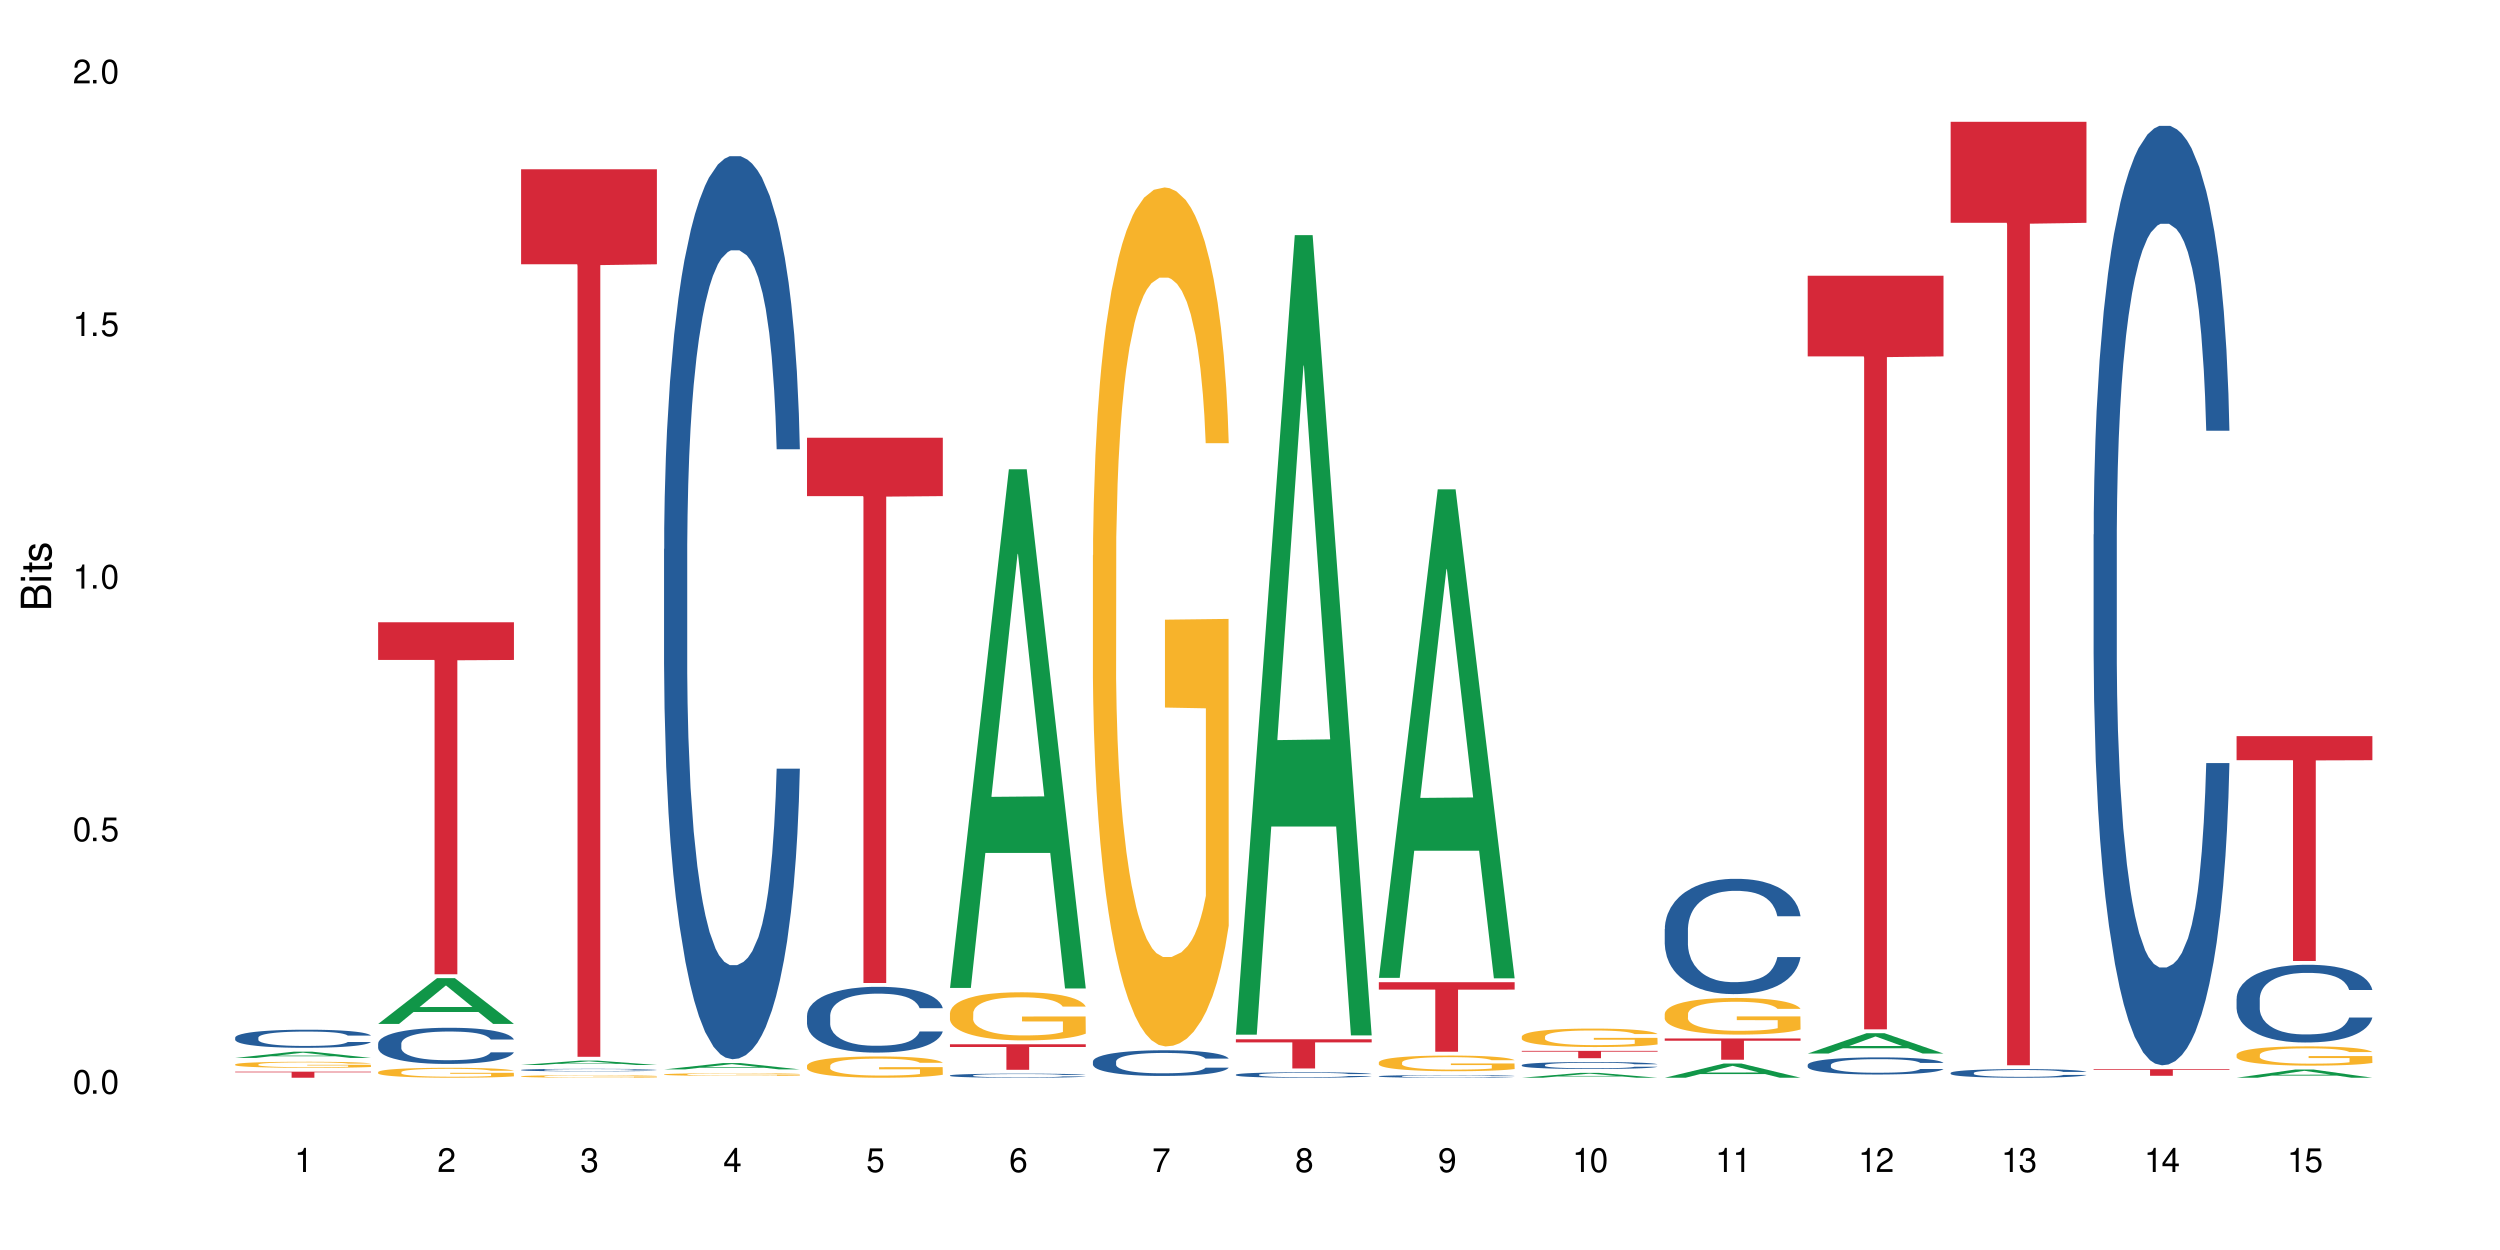 <?xml version="1.0" encoding="UTF-8"?>
<svg xmlns="http://www.w3.org/2000/svg" xmlns:xlink="http://www.w3.org/1999/xlink" width="720" height="360" viewBox="0 0 720 360">
<defs>
<g>
<g id="glyph-0-0">
</g>
<g id="glyph-0-1">
<path d="M 2.641 -6.938 C 2 -6.938 1.422 -6.656 1.078 -6.172 C 0.641 -5.562 0.406 -4.641 0.406 -3.359 C 0.406 -1.016 1.188 0.219 2.641 0.219 C 4.078 0.219 4.859 -1.016 4.859 -3.297 C 4.859 -4.641 4.656 -5.547 4.203 -6.172 C 3.844 -6.656 3.281 -6.938 2.641 -6.938 Z M 2.641 -6.188 C 3.547 -6.188 4 -5.25 4 -3.375 C 4 -1.406 3.562 -0.484 2.625 -0.484 C 1.734 -0.484 1.281 -1.438 1.281 -3.344 C 1.281 -5.25 1.734 -6.188 2.641 -6.188 Z M 2.641 -6.188 "/>
</g>
<g id="glyph-0-2">
<path d="M 1.828 -1 L 0.828 -1 L 0.828 0 L 1.828 0 Z M 1.828 -1 "/>
</g>
<g id="glyph-0-3">
<path d="M 4.562 -6.797 L 1.062 -6.797 L 0.547 -3.094 L 1.328 -3.094 C 1.719 -3.562 2.047 -3.734 2.578 -3.734 C 3.484 -3.734 4.062 -3.109 4.062 -2.094 C 4.062 -1.125 3.484 -0.531 2.578 -0.531 C 1.828 -0.531 1.375 -0.906 1.188 -1.672 L 0.328 -1.672 C 0.453 -1.109 0.547 -0.844 0.75 -0.594 C 1.125 -0.078 1.828 0.219 2.594 0.219 C 3.969 0.219 4.922 -0.781 4.922 -2.219 C 4.922 -3.562 4.031 -4.484 2.719 -4.484 C 2.25 -4.484 1.859 -4.359 1.469 -4.062 L 1.734 -5.969 L 4.562 -5.969 Z M 4.562 -6.797 "/>
</g>
<g id="glyph-0-4">
<path d="M 2.484 -4.938 L 2.484 0 L 3.328 0 L 3.328 -6.938 L 2.766 -6.938 C 2.469 -5.875 2.281 -5.734 0.984 -5.562 L 0.984 -4.938 Z M 2.484 -4.938 "/>
</g>
<g id="glyph-0-5">
<path d="M 4.859 -0.828 L 1.281 -0.828 C 1.359 -1.406 1.672 -1.781 2.5 -2.281 L 3.469 -2.828 C 4.406 -3.344 4.906 -4.062 4.906 -4.906 C 4.906 -5.484 4.672 -6.031 4.266 -6.406 C 3.859 -6.766 3.375 -6.938 2.719 -6.938 C 1.859 -6.938 1.219 -6.625 0.844 -6.031 C 0.609 -5.672 0.5 -5.234 0.484 -4.531 L 1.328 -4.531 C 1.359 -5.016 1.406 -5.281 1.531 -5.516 C 1.75 -5.938 2.188 -6.203 2.703 -6.203 C 3.469 -6.203 4.031 -5.641 4.031 -4.891 C 4.031 -4.344 3.719 -3.859 3.125 -3.516 L 2.234 -3 C 0.812 -2.172 0.406 -1.531 0.328 -0.016 L 4.859 -0.016 Z M 4.859 -0.828 "/>
</g>
<g id="glyph-0-6">
<path d="M 2.125 -3.188 L 2.578 -3.188 C 3.5 -3.188 3.984 -2.766 3.984 -1.922 C 3.984 -1.062 3.469 -0.531 2.594 -0.531 C 1.656 -0.531 1.203 -1 1.156 -2.016 L 0.312 -2.016 C 0.344 -1.453 0.438 -1.094 0.609 -0.781 C 0.953 -0.109 1.625 0.219 2.547 0.219 C 3.953 0.219 4.859 -0.625 4.859 -1.938 C 4.859 -2.828 4.516 -3.297 3.703 -3.594 C 4.344 -3.844 4.656 -4.328 4.656 -5.031 C 4.656 -6.219 3.875 -6.938 2.578 -6.938 C 1.203 -6.938 0.484 -6.172 0.453 -4.703 L 1.297 -4.703 C 1.312 -5.125 1.344 -5.359 1.453 -5.578 C 1.641 -5.969 2.062 -6.203 2.594 -6.203 C 3.344 -6.203 3.797 -5.75 3.797 -5 C 3.797 -4.516 3.609 -4.219 3.25 -4.047 C 3.016 -3.953 2.703 -3.922 2.125 -3.906 Z M 2.125 -3.188 "/>
</g>
<g id="glyph-0-7">
<path d="M 3.141 -1.672 L 3.141 0 L 3.984 0 L 3.984 -1.672 L 4.984 -1.672 L 4.984 -2.438 L 3.984 -2.438 L 3.984 -6.938 L 3.359 -6.938 L 0.266 -2.578 L 0.266 -1.672 Z M 3.141 -2.438 L 1 -2.438 L 3.141 -5.5 Z M 3.141 -2.438 "/>
</g>
<g id="glyph-0-8">
<path d="M 4.781 -5.125 C 4.609 -6.266 3.891 -6.938 2.844 -6.938 C 2.094 -6.938 1.422 -6.578 1.031 -5.953 C 0.594 -5.266 0.406 -4.422 0.406 -3.172 C 0.406 -2 0.578 -1.25 0.984 -0.641 C 1.359 -0.078 1.953 0.219 2.703 0.219 C 3.984 0.219 4.922 -0.75 4.922 -2.094 C 4.922 -3.375 4.062 -4.281 2.844 -4.281 C 2.172 -4.281 1.641 -4.031 1.281 -3.516 C 1.281 -5.234 1.828 -6.188 2.797 -6.188 C 3.391 -6.188 3.797 -5.797 3.938 -5.125 Z M 2.734 -3.531 C 3.547 -3.531 4.062 -2.953 4.062 -2.031 C 4.062 -1.156 3.484 -0.531 2.703 -0.531 C 1.922 -0.531 1.328 -1.188 1.328 -2.078 C 1.328 -2.938 1.906 -3.531 2.734 -3.531 Z M 2.734 -3.531 "/>
</g>
<g id="glyph-0-9">
<path d="M 4.984 -6.797 L 0.438 -6.797 L 0.438 -5.969 L 4.109 -5.969 C 2.5 -3.656 1.828 -2.234 1.328 0 L 2.219 0 C 2.594 -2.172 3.453 -4.047 4.984 -6.094 Z M 4.984 -6.797 "/>
</g>
<g id="glyph-0-10">
<path d="M 3.75 -3.656 C 4.469 -4.094 4.688 -4.438 4.688 -5.078 C 4.688 -6.172 3.844 -6.938 2.641 -6.938 C 1.438 -6.938 0.594 -6.172 0.594 -5.094 C 0.594 -4.438 0.812 -4.094 1.516 -3.656 C 0.734 -3.266 0.359 -2.703 0.359 -1.922 C 0.359 -0.656 1.281 0.219 2.641 0.219 C 3.984 0.219 4.922 -0.656 4.922 -1.922 C 4.922 -2.703 4.531 -3.266 3.75 -3.656 Z M 2.641 -6.188 C 3.359 -6.188 3.812 -5.75 3.812 -5.062 C 3.812 -4.406 3.344 -3.984 2.641 -3.984 C 1.922 -3.984 1.453 -4.406 1.453 -5.078 C 1.453 -5.75 1.922 -6.188 2.641 -6.188 Z M 2.641 -3.266 C 3.484 -3.266 4.062 -2.719 4.062 -1.906 C 4.062 -1.078 3.484 -0.531 2.625 -0.531 C 1.797 -0.531 1.219 -1.094 1.219 -1.906 C 1.219 -2.719 1.781 -3.266 2.641 -3.266 Z M 2.641 -3.266 "/>
</g>
<g id="glyph-0-11">
<path d="M 0.516 -1.578 C 0.672 -0.453 1.406 0.219 2.438 0.219 C 3.188 0.219 3.859 -0.141 4.266 -0.766 C 4.688 -1.453 4.891 -2.297 4.891 -3.547 C 4.891 -4.719 4.703 -5.453 4.312 -6.078 C 3.938 -6.641 3.344 -6.938 2.594 -6.938 C 1.297 -6.938 0.359 -5.969 0.359 -4.625 C 0.359 -3.344 1.234 -2.453 2.453 -2.453 C 3.094 -2.453 3.578 -2.672 4.016 -3.203 C 4 -1.484 3.469 -0.531 2.5 -0.531 C 1.906 -0.531 1.484 -0.906 1.359 -1.578 Z M 2.578 -6.203 C 3.375 -6.203 3.969 -5.531 3.969 -4.641 C 3.969 -3.797 3.391 -3.188 2.547 -3.188 C 1.734 -3.188 1.234 -3.766 1.234 -4.688 C 1.234 -5.562 1.797 -6.203 2.578 -6.203 Z M 2.578 -6.203 "/>
</g>
<g id="glyph-1-0">
</g>
<g id="glyph-1-1">
<path d="M 0 -0.953 L 0 -4.891 C 0 -5.719 -0.234 -6.344 -0.734 -6.797 C -1.188 -7.234 -1.812 -7.469 -2.5 -7.469 C -3.547 -7.469 -4.188 -7 -4.625 -5.875 C -4.984 -6.688 -5.625 -7.094 -6.531 -7.094 C -7.172 -7.094 -7.734 -6.859 -8.141 -6.391 C -8.562 -5.922 -8.75 -5.344 -8.75 -4.5 L -8.75 -0.953 Z M -4.984 -2.062 L -7.766 -2.062 L -7.766 -4.219 C -7.766 -4.844 -7.688 -5.203 -7.453 -5.5 C -7.219 -5.812 -6.859 -5.969 -6.375 -5.969 C -5.891 -5.969 -5.531 -5.812 -5.297 -5.5 C -5.062 -5.203 -4.984 -4.844 -4.984 -4.219 Z M -0.984 -2.062 L -4 -2.062 L -4 -4.781 C -4 -5.766 -3.438 -6.359 -2.484 -6.359 C -1.547 -6.359 -0.984 -5.766 -0.984 -4.781 Z M -0.984 -2.062 "/>
</g>
<g id="glyph-1-2">
<path d="M -6.281 -1.797 L -6.281 -0.797 L 0 -0.797 L 0 -1.797 Z M -8.75 -1.797 L -8.75 -0.797 L -7.484 -0.797 L -7.484 -1.797 Z M -8.75 -1.797 "/>
</g>
<g id="glyph-1-3">
<path d="M -6.281 -3.047 L -6.281 -2.016 L -8.016 -2.016 L -8.016 -1.016 L -6.281 -1.016 L -6.281 -0.172 L -5.469 -0.172 L -5.469 -1.016 L -0.719 -1.016 C -0.078 -1.016 0.281 -1.453 0.281 -2.234 C 0.281 -2.5 0.25 -2.719 0.188 -3.047 L -0.641 -3.047 C -0.609 -2.906 -0.594 -2.766 -0.594 -2.562 C -0.594 -2.141 -0.719 -2.016 -1.156 -2.016 L -5.469 -2.016 L -5.469 -3.047 Z M -6.281 -3.047 "/>
</g>
<g id="glyph-1-4">
<path d="M -4.531 -5.25 C -5.766 -5.25 -6.469 -4.422 -6.469 -2.969 C -6.469 -1.516 -5.719 -0.562 -4.547 -0.562 C -3.562 -0.562 -3.094 -1.062 -2.734 -2.562 L -2.516 -3.484 C -2.344 -4.188 -2.094 -4.469 -1.641 -4.469 C -1.047 -4.469 -0.641 -3.875 -0.641 -3 C -0.641 -2.453 -0.797 -2 -1.062 -1.75 C -1.25 -1.594 -1.422 -1.531 -1.875 -1.469 L -1.875 -0.406 C -0.422 -0.453 0.281 -1.266 0.281 -2.922 C 0.281 -4.5 -0.5 -5.516 -1.719 -5.516 C -2.656 -5.516 -3.172 -4.984 -3.469 -3.734 L -3.703 -2.766 C -3.891 -1.953 -4.156 -1.609 -4.594 -1.609 C -5.188 -1.609 -5.547 -2.125 -5.547 -2.938 C -5.547 -3.75 -5.203 -4.172 -4.531 -4.203 Z M -4.531 -5.25 "/>
</g>
</g>
</defs>
<rect x="-72" y="-36" width="864" height="432" fill="rgb(100%, 100%, 100%)" fill-opacity="1"/>
<path fill-rule="nonzero" fill="rgb(6.275%, 58.824%, 28.235%)" fill-opacity="1" d="M 67.73 304.684 L 67.773 304.68 L 84.695 302.875 L 89.836 302.875 L 106.844 304.684 L 100.867 304.684 L 96.605 304.211 L 77.926 304.211 L 73.75 304.684 L 67.73 304.684 L 79.723 304.016 L 94.895 304.016 L 87.328 303.172 L 87.246 303.168 L 87.16 303.176 L 79.684 304.016 L 79.723 304.016 Z M 67.73 304.684 "/>
<path fill-rule="nonzero" fill="rgb(14.51%, 36.078%, 60%)" fill-opacity="1" d="M 67.73 298.824 L 67.777 298.82 L 67.777 298.707 L 67.922 298.523 L 68.254 298.297 L 68.59 298.137 L 69.449 297.855 L 70.641 297.586 L 71.879 297.375 L 72.785 297.254 L 73.598 297.156 L 75.457 296.98 L 76.652 296.891 L 77.938 296.809 L 79.512 296.727 L 80.656 296.68 L 83.234 296.605 L 85.141 296.57 L 86.621 296.555 L 89.816 296.555 L 91.723 296.574 L 93.105 296.598 L 94.633 296.637 L 95.922 296.68 L 98.164 296.785 L 100.168 296.918 L 101.074 296.996 L 102.504 297.141 L 103.602 297.285 L 104.363 297.41 L 105.223 297.586 L 105.984 297.801 L 106.559 298.043 L 106.844 298.25 L 100.168 298.25 L 99.832 298.059 L 99.449 297.91 L 98.734 297.715 L 98.02 297.574 L 97.02 297.438 L 96.113 297.348 L 94.871 297.258 L 93.773 297.199 L 92.629 297.156 L 91.531 297.129 L 89.434 297.098 L 87 297.098 L 86.094 297.109 L 84.234 297.148 L 83.234 297.18 L 81.801 297.246 L 80.801 297.309 L 79.609 297.406 L 78.797 297.484 L 77.797 297.609 L 77.078 297.719 L 76.27 297.875 L 75.793 297.996 L 75.363 298.129 L 74.98 298.285 L 74.695 298.453 L 74.504 298.629 L 74.41 298.801 L 74.41 299.539 L 74.504 299.711 L 74.742 299.91 L 75.363 300.203 L 76.27 300.453 L 77.32 300.656 L 78.32 300.797 L 78.891 300.863 L 79.656 300.941 L 80.848 301.035 L 82.566 301.133 L 83.566 301.168 L 85.094 301.207 L 86.668 301.227 L 88.766 301.227 L 90.625 301.207 L 91.867 301.184 L 93.156 301.145 L 94.918 301.066 L 96.016 300.988 L 96.969 300.898 L 97.688 300.809 L 98.164 300.73 L 98.879 300.582 L 99.449 300.422 L 99.879 300.254 L 100.168 300.094 L 106.844 300.094 L 106.559 300.281 L 106.129 300.469 L 105.699 300.605 L 105.031 300.773 L 104.27 300.922 L 103.172 301.09 L 102.266 301.199 L 101.074 301.316 L 99.977 301.406 L 98.781 301.488 L 97.02 301.586 L 95.875 301.633 L 94.633 301.676 L 93.156 301.715 L 91.293 301.746 L 89.289 301.766 L 87.43 301.77 L 85.426 301.762 L 83.949 301.742 L 81.992 301.699 L 79.559 301.613 L 77.797 301.523 L 76.414 301.434 L 75.219 301.336 L 73.883 301.207 L 72.168 301 L 71.117 300.836 L 70.402 300.703 L 69.59 300.516 L 69.02 300.352 L 68.352 300.082 L 67.875 299.746 L 67.73 299.484 Z M 67.73 298.824 "/>
<path fill-rule="nonzero" fill="rgb(96.863%, 70.196%, 16.863%)" fill-opacity="1" d="M 67.73 306.539 L 67.777 306.535 L 67.777 306.504 L 67.969 306.434 L 68.445 306.332 L 69.066 306.254 L 69.734 306.188 L 70.164 306.156 L 70.879 306.105 L 71.5 306.07 L 73.074 306 L 75.078 305.934 L 76.172 305.902 L 77.414 305.879 L 79.18 305.848 L 79.988 305.836 L 82.469 305.809 L 85.285 305.793 L 88.383 305.789 L 89.816 305.789 L 91.77 305.797 L 94.441 305.816 L 95.969 305.832 L 97.16 305.848 L 98.402 305.867 L 99.926 305.898 L 101.359 305.938 L 102.504 305.977 L 103.648 306.023 L 104.602 306.074 L 105.414 306.129 L 106.129 306.199 L 106.559 306.254 L 106.844 306.309 L 100.215 306.309 L 99.832 306.254 L 99.402 306.211 L 98.688 306.156 L 97.973 306.121 L 97.258 306.09 L 95.922 306.047 L 94.777 306.023 L 93.344 306 L 91.961 305.984 L 90.387 305.977 L 89.434 305.973 L 86.906 305.973 L 84.617 305.984 L 83.281 305.996 L 82.328 306.008 L 80.992 306.035 L 80.18 306.051 L 78.273 306.113 L 77.32 306.16 L 76.793 306.191 L 76.125 306.238 L 75.648 306.281 L 75.125 306.344 L 74.84 306.391 L 74.457 306.5 L 74.41 306.789 L 74.551 306.848 L 74.84 306.914 L 75.219 306.973 L 75.793 307.031 L 76.363 307.078 L 77.367 307.141 L 78.227 307.184 L 78.891 307.211 L 80.18 307.254 L 80.703 307.266 L 81.945 307.297 L 83.234 307.32 L 84.809 307.336 L 86 307.348 L 87.906 307.355 L 90.34 307.355 L 93.203 307.344 L 95.016 307.332 L 96.254 307.32 L 97.066 307.309 L 98.066 307.293 L 98.781 307.273 L 99.449 307.258 L 100.262 307.23 L 100.262 306.848 L 88.48 306.848 L 88.48 306.668 L 106.797 306.668 L 106.844 307.293 L 105.844 307.336 L 104.602 307.375 L 103.41 307.406 L 102.168 307.434 L 100.406 307.465 L 98.973 307.484 L 96.781 307.508 L 94.777 307.52 L 92.676 307.531 L 90.816 307.535 L 86.668 307.535 L 84.57 307.523 L 82.898 307.512 L 81.371 307.496 L 79.848 307.477 L 77.938 307.441 L 76.699 307.414 L 75.41 307.379 L 74.121 307.34 L 72.977 307.297 L 72.215 307.266 L 71.453 307.227 L 70.641 307.18 L 69.879 307.125 L 69.305 307.074 L 68.781 307.02 L 68.398 306.965 L 68.016 306.895 L 67.828 306.836 L 67.73 306.785 Z M 67.73 306.539 "/>
<path fill-rule="nonzero" fill="rgb(83.922%, 15.686%, 22.353%)" fill-opacity="1" d="M 67.73 308.645 L 106.844 308.645 L 106.844 308.828 L 90.543 308.832 L 90.543 310.391 L 83.984 310.391 L 83.984 308.832 L 83.891 308.828 L 67.73 308.828 Z M 67.73 308.645 "/>
<path fill-rule="nonzero" fill="rgb(6.275%, 58.824%, 28.235%)" fill-opacity="1" d="M 108.902 294.887 L 108.945 294.875 L 125.867 281.703 L 131.008 281.703 L 148.016 294.898 L 142.039 294.898 L 137.777 291.453 L 119.098 291.453 L 114.922 294.887 L 108.902 294.887 L 120.895 290.027 L 136.062 290.016 L 128.5 283.859 L 128.418 283.848 L 128.332 283.883 L 120.855 290.016 L 120.895 290.027 Z M 108.902 294.887 "/>
<path fill-rule="nonzero" fill="rgb(14.51%, 36.078%, 60%)" fill-opacity="1" d="M 108.902 300.535 L 108.949 300.527 L 108.949 300.297 L 109.094 299.934 L 109.426 299.477 L 109.762 299.164 L 110.621 298.602 L 111.812 298.059 L 113.051 297.641 L 113.957 297.395 L 114.77 297.203 L 116.629 296.852 L 117.82 296.672 L 119.109 296.508 L 120.684 296.348 L 121.828 296.25 L 124.406 296.098 L 126.312 296.031 L 127.793 296.004 L 130.988 296.004 L 132.895 296.043 L 134.277 296.09 L 135.805 296.164 L 137.094 296.25 L 139.336 296.461 L 141.336 296.727 L 142.242 296.879 L 143.676 297.176 L 144.773 297.461 L 145.535 297.707 L 146.395 298.059 L 147.156 298.488 L 147.73 298.973 L 148.016 299.383 L 141.336 299.383 L 141.004 299.004 L 140.621 298.707 L 139.906 298.316 L 139.191 298.039 L 138.191 297.766 L 137.285 297.582 L 136.043 297.402 L 134.945 297.289 L 133.801 297.203 L 132.703 297.145 L 130.605 297.09 L 128.172 297.09 L 127.266 297.109 L 125.406 297.184 L 124.406 297.25 L 122.973 297.383 L 121.973 297.508 L 120.781 297.699 L 119.969 297.859 L 118.969 298.109 L 118.25 298.328 L 117.441 298.641 L 116.965 298.879 L 116.535 299.145 L 116.152 299.461 L 115.867 299.793 L 115.676 300.145 L 115.582 300.488 L 115.582 301.965 L 115.676 302.305 L 115.914 302.707 L 116.535 303.285 L 117.441 303.789 L 118.488 304.191 L 119.492 304.477 L 120.062 304.609 L 120.828 304.762 L 122.02 304.953 L 123.738 305.145 L 124.738 305.219 L 126.266 305.293 L 127.84 305.332 L 129.938 305.332 L 131.797 305.293 L 133.039 305.246 L 134.324 305.172 L 136.09 305.008 L 137.188 304.855 L 138.141 304.676 L 138.859 304.496 L 139.336 304.344 L 140.051 304.047 L 140.621 303.723 L 141.051 303.391 L 141.336 303.066 L 148.016 303.066 L 147.73 303.449 L 147.301 303.82 L 146.871 304.094 L 146.203 304.43 L 145.441 304.723 L 144.344 305.059 L 143.438 305.277 L 142.242 305.516 L 141.148 305.695 L 139.953 305.855 L 138.191 306.047 L 137.043 306.141 L 135.805 306.227 L 134.324 306.305 L 132.465 306.371 L 130.461 306.41 L 128.602 306.418 L 126.598 306.398 L 125.121 306.359 L 123.164 306.277 L 120.73 306.105 L 118.969 305.922 L 117.582 305.742 L 116.391 305.551 L 115.055 305.293 L 113.34 304.875 L 112.289 304.551 L 111.574 304.285 L 110.762 303.914 L 110.191 303.582 L 109.523 303.047 L 109.047 302.371 L 108.902 301.848 Z M 108.902 300.535 "/>
<path fill-rule="nonzero" fill="rgb(96.863%, 70.196%, 16.863%)" fill-opacity="1" d="M 108.902 308.75 L 108.949 308.75 L 108.949 308.695 L 109.141 308.578 L 109.617 308.418 L 110.238 308.281 L 110.906 308.18 L 111.336 308.125 L 112.051 308.043 L 112.672 307.988 L 114.246 307.871 L 116.25 307.758 L 117.344 307.711 L 118.586 307.668 L 120.352 307.617 L 121.16 307.602 L 123.641 307.559 L 126.457 307.531 L 129.555 307.523 L 130.988 307.527 L 132.941 307.535 L 135.613 307.566 L 137.141 307.594 L 138.332 307.617 L 139.574 307.652 L 141.098 307.703 L 142.531 307.766 L 143.676 307.832 L 144.82 307.91 L 145.773 307.992 L 146.586 308.086 L 147.301 308.195 L 147.73 308.285 L 148.016 308.379 L 141.387 308.379 L 141.004 308.285 L 140.574 308.215 L 139.859 308.129 L 139.145 308.066 L 138.43 308.016 L 137.094 307.949 L 135.949 307.906 L 134.516 307.871 L 133.133 307.848 L 131.559 307.832 L 130.605 307.824 L 128.078 307.824 L 125.789 307.844 L 124.453 307.863 L 123.5 307.887 L 122.164 307.926 L 121.352 307.957 L 120.875 307.977 L 119.445 308.059 L 118.488 308.133 L 117.965 308.18 L 117.297 308.258 L 116.82 308.332 L 116.297 308.434 L 116.008 308.512 L 115.629 308.691 L 115.582 309.164 L 115.723 309.262 L 116.008 309.371 L 116.391 309.465 L 116.965 309.562 L 117.535 309.641 L 118.539 309.742 L 119.395 309.809 L 120.062 309.855 L 121.352 309.926 L 121.875 309.949 L 123.117 309.996 L 124.406 310.031 L 125.98 310.062 L 127.172 310.078 L 129.078 310.094 L 131.512 310.094 L 134.375 310.078 L 136.188 310.055 L 137.426 310.035 L 138.238 310.016 L 139.238 309.988 L 139.953 309.961 L 140.621 309.934 L 141.434 309.887 L 141.434 309.262 L 129.652 309.258 L 129.652 308.965 L 147.969 308.965 L 148.016 309.988 L 147.016 310.059 L 145.773 310.125 L 144.582 310.18 L 143.34 310.223 L 141.578 310.273 L 140.145 310.305 L 137.949 310.34 L 135.949 310.363 L 133.848 310.379 L 131.988 310.387 L 129.793 310.391 L 127.84 310.387 L 125.742 310.371 L 124.07 310.348 L 122.543 310.324 L 121.02 310.289 L 119.109 310.234 L 117.871 310.188 L 116.582 310.133 L 115.293 310.07 L 114.148 309.996 L 113.387 309.941 L 112.625 309.879 L 111.812 309.801 L 111.051 309.711 L 110.477 309.633 L 109.953 309.539 L 109.57 309.453 L 109.188 309.336 L 108.996 309.242 L 108.902 309.16 Z M 108.902 308.75 "/>
<path fill-rule="nonzero" fill="rgb(83.922%, 15.686%, 22.353%)" fill-opacity="1" d="M 108.902 179.215 L 148.016 179.215 L 148.016 190.066 L 131.715 190.16 L 131.715 280.598 L 125.156 280.598 L 125.156 190.258 L 125.062 190.066 L 108.902 190.066 Z M 108.902 179.215 "/>
<path fill-rule="nonzero" fill="rgb(6.275%, 58.824%, 28.235%)" fill-opacity="1" d="M 150.074 306.715 L 150.117 306.715 L 167.039 305.461 L 172.18 305.461 L 189.188 306.715 L 183.211 306.715 L 178.949 306.387 L 160.27 306.387 L 156.09 306.715 L 150.074 306.715 L 162.066 306.254 L 177.234 306.25 L 169.672 305.664 L 169.59 305.664 L 169.504 305.668 L 162.027 306.25 L 162.066 306.254 Z M 150.074 306.715 "/>
<path fill-rule="nonzero" fill="rgb(14.51%, 36.078%, 60%)" fill-opacity="1" d="M 150.074 308.141 L 150.121 308.141 L 150.121 308.125 L 150.266 308.098 L 150.598 308.066 L 150.934 308.043 L 151.793 308.004 L 152.984 307.965 L 154.223 307.938 L 155.129 307.918 L 155.941 307.906 L 157.801 307.883 L 158.992 307.867 L 160.281 307.855 L 161.855 307.844 L 163 307.84 L 165.578 307.828 L 167.484 307.824 L 168.965 307.82 L 172.16 307.82 L 174.066 307.824 L 175.449 307.828 L 176.977 307.832 L 178.266 307.84 L 180.508 307.855 L 182.508 307.871 L 183.414 307.883 L 184.848 307.902 L 185.945 307.926 L 186.707 307.941 L 187.566 307.965 L 188.328 307.996 L 188.902 308.031 L 189.188 308.059 L 182.508 308.059 L 182.176 308.031 L 181.793 308.012 L 181.078 307.984 L 180.363 307.965 L 179.359 307.945 L 178.453 307.934 L 177.215 307.918 L 176.117 307.91 L 174.973 307.906 L 173.875 307.902 L 171.777 307.898 L 168.438 307.898 L 166.578 307.906 L 165.578 307.91 L 164.145 307.918 L 163.145 307.926 L 161.953 307.941 L 161.141 307.953 L 160.137 307.969 L 159.422 307.984 L 158.613 308.008 L 158.137 308.023 L 157.707 308.043 L 157.324 308.062 L 157.039 308.086 L 156.848 308.113 L 156.754 308.137 L 156.754 308.242 L 156.848 308.266 L 157.086 308.293 L 157.707 308.332 L 158.613 308.367 L 159.66 308.398 L 160.664 308.418 L 161.234 308.426 L 162 308.438 L 163.191 308.449 L 164.91 308.465 L 165.91 308.469 L 167.438 308.473 L 169.012 308.477 L 171.109 308.477 L 172.969 308.473 L 174.211 308.473 L 175.496 308.465 L 177.262 308.453 L 178.359 308.445 L 180.027 308.418 L 180.508 308.406 L 181.223 308.387 L 181.793 308.363 L 182.223 308.34 L 182.508 308.316 L 189.188 308.316 L 188.902 308.344 L 188.473 308.371 L 188.043 308.391 L 187.375 308.414 L 186.613 308.434 L 185.516 308.457 L 184.609 308.473 L 183.414 308.488 L 182.32 308.504 L 181.125 308.516 L 179.359 308.527 L 178.215 308.535 L 176.977 308.539 L 175.496 308.547 L 173.637 308.551 L 171.633 308.551 L 169.773 308.555 L 167.77 308.551 L 166.293 308.551 L 164.336 308.543 L 161.902 308.531 L 160.137 308.52 L 158.754 308.504 L 157.562 308.492 L 156.227 308.473 L 154.512 308.445 L 153.461 308.422 L 152.746 308.402 L 151.934 308.379 L 151.363 308.355 L 150.695 308.316 L 150.219 308.27 L 150.074 308.23 Z M 150.074 308.141 "/>
<path fill-rule="nonzero" fill="rgb(96.863%, 70.196%, 16.863%)" fill-opacity="1" d="M 150.074 309.973 L 150.121 309.973 L 150.121 309.957 L 150.312 309.93 L 150.789 309.887 L 151.41 309.852 L 152.078 309.824 L 152.508 309.812 L 153.223 309.793 L 153.844 309.777 L 155.418 309.746 L 157.418 309.719 L 158.516 309.707 L 159.758 309.695 L 161.523 309.684 L 162.332 309.68 L 164.812 309.668 L 167.629 309.66 L 172.16 309.66 L 174.113 309.664 L 176.785 309.668 L 178.312 309.676 L 179.504 309.684 L 180.746 309.691 L 182.27 309.703 L 183.703 309.723 L 184.848 309.738 L 185.992 309.758 L 186.945 309.777 L 187.758 309.801 L 188.473 309.828 L 188.902 309.852 L 189.188 309.875 L 182.559 309.875 L 182.176 309.852 L 181.746 309.836 L 181.031 309.812 L 180.316 309.797 L 179.602 309.785 L 178.266 309.766 L 177.121 309.758 L 175.688 309.746 L 174.305 309.742 L 172.73 309.738 L 171.777 309.734 L 169.25 309.734 L 166.961 309.742 L 165.625 309.746 L 164.672 309.75 L 163.336 309.762 L 162.523 309.77 L 162.047 309.773 L 160.617 309.797 L 159.66 309.812 L 159.137 309.828 L 158.469 309.848 L 157.992 309.863 L 157.469 309.891 L 157.18 309.91 L 156.801 309.957 L 156.754 310.078 L 156.895 310.102 L 157.18 310.129 L 157.562 310.152 L 158.137 310.18 L 158.707 310.199 L 159.711 310.227 L 160.566 310.242 L 161.234 310.254 L 162.523 310.273 L 163.047 310.277 L 164.289 310.289 L 165.578 310.301 L 167.148 310.309 L 168.344 310.312 L 170.25 310.316 L 172.684 310.316 L 175.547 310.309 L 177.359 310.305 L 178.598 310.301 L 179.41 310.297 L 180.41 310.289 L 181.125 310.281 L 181.793 310.273 L 182.605 310.262 L 182.605 310.102 L 170.824 310.102 L 170.824 310.027 L 189.141 310.027 L 189.188 310.289 L 188.188 310.305 L 186.945 310.324 L 185.754 310.336 L 184.512 310.348 L 182.746 310.359 L 181.316 310.367 L 179.121 310.379 L 177.121 310.383 L 175.02 310.387 L 173.16 310.391 L 169.012 310.391 L 166.91 310.387 L 165.242 310.379 L 163.715 310.375 L 162.191 310.363 L 160.281 310.352 L 159.043 310.34 L 156.465 310.309 L 155.32 310.289 L 154.559 310.277 L 153.793 310.262 L 152.984 310.242 L 152.219 310.219 L 151.648 310.195 L 151.125 310.172 L 150.742 310.152 L 150.359 310.121 L 150.168 310.098 L 150.074 310.078 Z M 150.074 309.973 "/>
<path fill-rule="nonzero" fill="rgb(83.922%, 15.686%, 22.353%)" fill-opacity="1" d="M 150.074 48.754 L 189.188 48.754 L 189.188 76.113 L 172.887 76.352 L 172.887 304.355 L 166.328 304.355 L 166.328 76.594 L 166.234 76.113 L 150.074 76.113 Z M 150.074 48.754 "/>
<path fill-rule="nonzero" fill="rgb(6.275%, 58.824%, 28.235%)" fill-opacity="1" d="M 191.246 307.992 L 191.289 307.988 L 208.211 306.168 L 213.352 306.168 L 230.359 307.992 L 224.383 307.992 L 220.121 307.516 L 201.441 307.516 L 197.262 307.992 L 191.246 307.992 L 203.238 307.32 L 218.406 307.316 L 210.844 306.465 L 210.762 306.461 L 210.676 306.469 L 203.195 307.316 L 203.238 307.32 Z M 191.246 307.992 "/>
<path fill-rule="nonzero" fill="rgb(14.51%, 36.078%, 60%)" fill-opacity="1" d="M 191.246 158.148 L 191.293 157.91 L 191.293 152.207 L 191.438 143.172 L 191.77 131.762 L 192.105 123.918 L 192.965 109.891 L 194.156 96.34 L 195.395 85.883 L 196.301 79.699 L 197.113 74.945 L 198.973 66.148 L 200.164 61.633 L 201.453 57.594 L 203.027 53.551 L 204.172 51.172 L 206.746 47.371 L 208.656 45.707 L 210.133 44.992 L 213.332 44.992 L 215.238 45.945 L 216.621 47.133 L 218.148 49.035 L 219.438 51.172 L 221.676 56.402 L 223.68 63.059 L 224.586 66.863 L 226.02 74.234 L 227.117 81.363 L 227.879 87.547 L 228.738 96.34 L 229.5 107.039 L 230.074 119.164 L 230.359 129.383 L 223.68 129.383 L 223.348 119.875 L 222.965 112.508 L 222.25 102.758 L 221.535 95.867 L 220.531 88.973 L 219.625 84.453 L 218.387 79.938 L 217.289 77.086 L 216.145 74.945 L 215.047 73.52 L 212.949 72.094 L 210.516 72.094 L 209.609 72.57 L 207.75 74.469 L 206.746 76.133 L 205.316 79.461 L 204.316 82.555 L 203.121 87.309 L 202.312 91.348 L 201.309 97.531 L 200.594 102.996 L 199.785 110.844 L 199.309 116.785 L 198.879 123.441 L 198.496 131.285 L 198.211 139.605 L 198.02 148.402 L 197.922 156.961 L 197.922 193.809 L 198.02 202.363 L 198.258 212.348 L 198.879 226.852 L 199.785 239.449 L 200.832 249.434 L 201.836 256.566 L 202.406 259.895 L 203.172 263.695 L 204.363 268.453 L 206.082 273.207 L 207.082 275.109 L 208.609 277.008 L 210.184 277.961 L 212.281 277.961 L 214.141 277.008 L 215.383 275.82 L 216.668 273.918 L 218.434 269.879 L 219.531 266.074 L 220.484 261.559 L 221.199 257.039 L 221.676 253.238 L 222.395 245.867 L 222.965 237.785 L 223.395 229.465 L 223.68 221.383 L 230.359 221.383 L 230.074 230.891 L 229.645 240.164 L 229.215 247.055 L 228.547 255.375 L 227.781 262.746 L 226.688 271.066 L 225.781 276.535 L 224.586 282.477 L 223.488 286.992 L 222.297 291.035 L 220.531 295.789 L 219.387 298.168 L 218.148 300.305 L 216.668 302.207 L 214.809 303.871 L 212.805 304.824 L 210.945 305.062 L 208.941 304.586 L 207.465 303.633 L 205.508 301.496 L 203.074 297.215 L 201.309 292.699 L 199.926 288.184 L 198.734 283.43 L 197.398 277.008 L 195.684 266.551 L 194.633 258.469 L 193.918 251.812 L 193.105 242.539 L 192.535 234.219 L 191.867 220.906 L 191.391 204.027 L 191.246 190.953 Z M 191.246 158.148 "/>
<path fill-rule="nonzero" fill="rgb(96.863%, 70.196%, 16.863%)" fill-opacity="1" d="M 191.246 309.422 L 191.293 309.422 L 191.293 309.41 L 191.484 309.379 L 191.961 309.336 L 192.582 309.301 L 193.25 309.27 L 193.68 309.258 L 194.395 309.234 L 195.016 309.219 L 196.59 309.188 L 198.59 309.16 L 199.688 309.148 L 200.93 309.137 L 202.695 309.121 L 203.504 309.117 L 205.984 309.105 L 208.801 309.102 L 211.898 309.098 L 213.332 309.098 L 215.285 309.102 L 217.957 309.109 L 219.484 309.117 L 220.676 309.121 L 221.918 309.133 L 223.441 309.145 L 224.875 309.164 L 226.02 309.18 L 227.164 309.199 L 228.117 309.223 L 228.93 309.246 L 229.645 309.277 L 230.074 309.301 L 230.359 309.324 L 223.73 309.324 L 223.348 309.301 L 222.918 309.281 L 222.203 309.258 L 221.488 309.242 L 220.77 309.227 L 219.438 309.211 L 218.293 309.199 L 216.859 309.188 L 215.477 309.184 L 213.902 309.18 L 212.949 309.176 L 210.422 309.176 L 208.133 309.184 L 206.797 309.188 L 205.84 309.195 L 204.508 309.203 L 203.695 309.211 L 203.219 309.219 L 201.789 309.238 L 200.832 309.258 L 200.309 309.273 L 199.641 309.293 L 199.164 309.312 L 198.641 309.34 L 198.352 309.359 L 197.973 309.406 L 197.922 309.531 L 198.066 309.559 L 198.352 309.586 L 198.734 309.613 L 199.309 309.637 L 199.879 309.66 L 200.883 309.688 L 201.738 309.703 L 202.406 309.715 L 203.695 309.734 L 204.219 309.742 L 205.461 309.754 L 206.746 309.762 L 208.32 309.77 L 209.516 309.773 L 211.422 309.777 L 213.855 309.777 L 216.719 309.773 L 218.531 309.77 L 219.77 309.762 L 220.582 309.758 L 221.582 309.75 L 222.297 309.742 L 222.965 309.734 L 223.777 309.723 L 223.777 309.559 L 211.996 309.559 L 211.996 309.48 L 230.312 309.48 L 230.359 309.75 L 229.355 309.77 L 228.117 309.789 L 226.926 309.801 L 225.684 309.812 L 223.918 309.828 L 222.488 309.836 L 220.293 309.844 L 218.293 309.852 L 216.191 309.855 L 214.332 309.855 L 212.137 309.859 L 210.184 309.855 L 208.082 309.852 L 206.414 309.848 L 203.359 309.832 L 201.453 309.816 L 200.215 309.805 L 197.637 309.773 L 196.492 309.754 L 195.73 309.738 L 194.965 309.723 L 194.156 309.703 L 193.391 309.68 L 192.82 309.656 L 192.297 309.633 L 191.914 309.609 L 191.531 309.578 L 191.34 309.555 L 191.246 309.531 Z M 191.246 309.422 "/>
<path fill-rule="nonzero" fill="rgb(14.51%, 36.078%, 60%)" fill-opacity="1" d="M 232.418 292.453 L 232.465 292.434 L 232.465 292.02 L 232.609 291.363 L 232.941 290.531 L 233.277 289.961 L 234.133 288.938 L 235.328 287.949 L 236.566 287.188 L 237.473 286.738 L 238.285 286.395 L 240.145 285.754 L 241.336 285.422 L 242.625 285.129 L 244.199 284.836 L 245.344 284.66 L 247.918 284.383 L 249.828 284.262 L 251.305 284.211 L 254.504 284.211 L 256.41 284.281 L 257.793 284.367 L 259.32 284.508 L 260.609 284.66 L 262.848 285.043 L 264.852 285.527 L 265.758 285.805 L 267.191 286.34 L 268.285 286.859 L 269.051 287.312 L 269.91 287.949 L 270.672 288.73 L 271.246 289.613 L 271.531 290.359 L 264.852 290.359 L 264.52 289.664 L 264.137 289.129 L 263.422 288.418 L 262.707 287.918 L 261.703 287.414 L 260.797 287.086 L 259.559 286.758 L 258.461 286.547 L 257.316 286.395 L 256.219 286.289 L 254.121 286.184 L 251.688 286.184 L 250.781 286.219 L 248.922 286.359 L 247.918 286.48 L 246.488 286.723 L 245.488 286.945 L 244.293 287.293 L 243.484 287.586 L 242.48 288.039 L 241.766 288.438 L 240.957 289.008 L 240.48 289.441 L 240.051 289.926 L 239.668 290.496 L 239.383 291.102 L 239.191 291.742 L 239.094 292.367 L 239.094 295.051 L 239.191 295.672 L 239.43 296.398 L 240.051 297.457 L 240.957 298.375 L 242.004 299.102 L 243.008 299.621 L 243.578 299.863 L 244.344 300.141 L 245.535 300.484 L 247.25 300.832 L 248.254 300.969 L 249.781 301.109 L 251.355 301.18 L 253.453 301.18 L 255.312 301.109 L 256.555 301.023 L 257.84 300.883 L 259.605 300.59 L 260.703 300.312 L 261.656 299.984 L 262.371 299.656 L 262.848 299.379 L 263.566 298.84 L 264.137 298.254 L 264.566 297.645 L 264.852 297.059 L 271.531 297.059 L 271.246 297.75 L 270.816 298.426 L 270.387 298.926 L 269.719 299.535 L 268.953 300.07 L 267.859 300.676 L 266.953 301.074 L 265.758 301.508 L 264.66 301.836 L 263.469 302.129 L 261.703 302.477 L 260.559 302.648 L 259.32 302.805 L 257.84 302.945 L 255.98 303.066 L 253.977 303.133 L 252.117 303.152 L 250.113 303.117 L 248.637 303.047 L 246.68 302.891 L 244.246 302.582 L 242.48 302.25 L 241.098 301.922 L 239.906 301.578 L 238.57 301.109 L 236.852 300.348 L 235.805 299.758 L 235.09 299.273 L 234.277 298.598 L 233.707 297.992 L 233.039 297.023 L 232.559 295.793 L 232.418 294.84 Z M 232.418 292.453 "/>
<path fill-rule="nonzero" fill="rgb(96.863%, 70.196%, 16.863%)" fill-opacity="1" d="M 232.418 306.883 L 232.465 306.879 L 232.465 306.766 L 232.656 306.516 L 233.133 306.168 L 233.754 305.883 L 234.422 305.656 L 234.852 305.539 L 235.566 305.371 L 236.188 305.25 L 237.758 304.996 L 239.762 304.762 L 240.859 304.66 L 242.102 304.566 L 243.863 304.461 L 244.676 304.422 L 247.156 304.332 L 249.969 304.273 L 253.07 304.258 L 254.504 304.262 L 256.457 304.285 L 259.129 304.348 L 260.656 304.402 L 261.848 304.461 L 263.086 304.531 L 264.613 304.645 L 266.047 304.777 L 267.191 304.914 L 268.336 305.082 L 269.289 305.262 L 270.098 305.457 L 270.816 305.691 L 271.246 305.887 L 271.531 306.082 L 264.898 306.082 L 264.52 305.887 L 264.09 305.734 L 263.375 305.551 L 262.66 305.418 L 261.941 305.309 L 260.609 305.164 L 259.461 305.074 L 258.031 304.996 L 256.648 304.945 L 255.074 304.914 L 254.121 304.902 L 251.594 304.902 L 249.305 304.941 L 247.969 304.984 L 247.012 305.031 L 245.676 305.113 L 244.867 305.184 L 244.391 305.227 L 242.957 305.398 L 242.004 305.559 L 241.48 305.664 L 240.812 305.832 L 240.336 305.984 L 239.812 306.207 L 239.523 306.375 L 239.145 306.754 L 239.094 307.766 L 239.238 307.977 L 239.523 308.207 L 239.906 308.406 L 240.48 308.621 L 241.051 308.781 L 242.051 309 L 242.91 309.148 L 243.578 309.242 L 244.867 309.395 L 245.391 309.445 L 246.633 309.543 L 247.918 309.625 L 249.492 309.691 L 250.688 309.723 L 252.594 309.754 L 255.027 309.754 L 257.887 309.719 L 259.699 309.672 L 260.941 309.629 L 261.754 309.59 L 262.754 309.527 L 263.469 309.473 L 264.137 309.41 L 264.949 309.316 L 264.949 307.977 L 253.168 307.973 L 253.168 307.344 L 271.484 307.34 L 271.531 309.527 L 270.527 309.68 L 269.289 309.824 L 268.098 309.938 L 266.855 310.031 L 265.09 310.137 L 263.66 310.207 L 261.465 310.285 L 259.461 310.336 L 257.363 310.367 L 255.504 310.387 L 253.309 310.391 L 251.355 310.379 L 249.254 310.348 L 247.586 310.301 L 246.059 310.246 L 244.531 310.172 L 242.625 310.055 L 241.387 309.961 L 240.098 309.84 L 238.809 309.703 L 237.664 309.551 L 236.902 309.434 L 236.137 309.297 L 235.328 309.129 L 234.562 308.941 L 233.992 308.766 L 233.465 308.57 L 233.086 308.387 L 232.703 308.133 L 232.512 307.934 L 232.418 307.758 Z M 232.418 306.883 "/>
<path fill-rule="nonzero" fill="rgb(83.922%, 15.686%, 22.353%)" fill-opacity="1" d="M 232.418 126.07 L 271.531 126.07 L 271.531 142.879 L 255.23 143.027 L 255.23 283.105 L 248.672 283.105 L 248.672 143.176 L 248.574 142.879 L 232.418 142.879 Z M 232.418 126.07 "/>
<path fill-rule="nonzero" fill="rgb(6.275%, 58.824%, 28.235%)" fill-opacity="1" d="M 273.59 284.531 L 273.629 284.391 L 290.555 135.156 L 295.695 135.156 L 312.703 284.672 L 306.727 284.672 L 302.465 245.641 L 283.785 245.641 L 279.605 284.531 L 273.59 284.531 L 285.582 229.496 L 300.75 229.355 L 293.188 159.582 L 293.105 159.441 L 293.02 159.863 L 285.539 229.355 L 285.582 229.496 Z M 273.59 284.531 "/>
<path fill-rule="nonzero" fill="rgb(14.51%, 36.078%, 60%)" fill-opacity="1" d="M 273.59 309.723 L 273.637 309.719 L 273.637 309.695 L 273.781 309.652 L 274.113 309.602 L 274.449 309.566 L 275.305 309.5 L 276.5 309.441 L 277.738 309.391 L 278.645 309.363 L 279.457 309.344 L 281.316 309.301 L 282.508 309.281 L 283.797 309.262 L 285.371 309.246 L 286.516 309.234 L 289.09 309.219 L 291 309.211 L 292.477 309.207 L 295.672 309.207 L 297.582 309.211 L 298.965 309.215 L 300.492 309.223 L 301.777 309.234 L 304.02 309.258 L 306.023 309.289 L 306.93 309.305 L 308.363 309.34 L 309.457 309.371 L 310.223 309.398 L 311.082 309.441 L 311.844 309.488 L 312.414 309.543 L 312.703 309.59 L 306.023 309.59 L 305.691 309.547 L 305.309 309.516 L 304.594 309.469 L 303.879 309.438 L 302.875 309.406 L 301.969 309.387 L 300.73 309.367 L 299.633 309.352 L 298.488 309.344 L 297.391 309.336 L 295.293 309.328 L 292.859 309.328 L 291.953 309.332 L 290.094 309.34 L 289.09 309.348 L 287.66 309.363 L 286.66 309.379 L 285.465 309.398 L 284.656 309.418 L 283.652 309.445 L 282.938 309.469 L 282.129 309.508 L 281.648 309.531 L 281.223 309.562 L 280.84 309.598 L 280.555 309.637 L 280.363 309.676 L 280.266 309.715 L 280.266 309.883 L 280.363 309.922 L 280.602 309.969 L 281.223 310.035 L 282.129 310.094 L 283.176 310.137 L 284.18 310.168 L 284.75 310.184 L 285.516 310.203 L 286.707 310.223 L 288.422 310.246 L 289.426 310.254 L 290.953 310.262 L 292.527 310.266 L 294.625 310.266 L 296.484 310.262 L 297.727 310.258 L 299.012 310.25 L 300.777 310.23 L 301.875 310.215 L 302.828 310.191 L 303.543 310.172 L 304.02 310.156 L 304.738 310.121 L 305.309 310.086 L 305.738 310.047 L 306.023 310.008 L 312.703 310.008 L 312.414 310.055 L 311.988 310.094 L 311.559 310.125 L 310.891 310.164 L 310.125 310.199 L 309.027 310.234 L 308.121 310.262 L 306.93 310.289 L 305.832 310.309 L 304.641 310.328 L 302.875 310.348 L 301.73 310.359 L 300.492 310.367 L 299.012 310.379 L 297.152 310.387 L 295.148 310.391 L 293.289 310.391 L 291.285 310.387 L 289.805 310.383 L 287.852 310.375 L 285.418 310.355 L 283.652 310.336 L 282.27 310.312 L 281.078 310.293 L 279.742 310.262 L 278.023 310.215 L 276.977 310.18 L 276.262 310.148 L 275.449 310.105 L 274.875 310.066 L 274.211 310.008 L 273.73 309.93 L 273.59 309.871 Z M 273.59 309.723 "/>
<path fill-rule="nonzero" fill="rgb(96.863%, 70.196%, 16.863%)" fill-opacity="1" d="M 273.59 291.715 L 273.637 291.703 L 273.637 291.449 L 273.828 290.879 L 274.305 290.094 L 274.926 289.449 L 275.594 288.941 L 276.023 288.676 L 276.738 288.297 L 277.355 288.02 L 278.93 287.449 L 280.934 286.918 L 282.031 286.688 L 283.273 286.473 L 285.035 286.23 L 285.848 286.145 L 288.328 285.941 L 291.141 285.812 L 294.242 285.777 L 295.672 285.789 L 297.629 285.84 L 300.301 285.98 L 301.828 286.105 L 303.02 286.23 L 304.258 286.398 L 305.785 286.648 L 307.215 286.953 L 308.363 287.258 L 309.508 287.637 L 310.461 288.043 L 311.27 288.488 L 311.988 289.02 L 312.414 289.461 L 312.703 289.906 L 306.07 289.906 L 305.691 289.461 L 305.262 289.121 L 304.547 288.703 L 303.832 288.398 L 303.113 288.156 L 301.777 287.828 L 300.633 287.625 L 299.203 287.449 L 297.82 287.336 L 296.246 287.258 L 295.293 287.234 L 292.766 287.234 L 290.473 287.32 L 289.141 287.422 L 288.184 287.523 L 286.848 287.715 L 286.039 287.867 L 285.562 287.969 L 284.129 288.359 L 283.176 288.715 L 282.652 288.957 L 281.984 289.336 L 281.508 289.676 L 280.98 290.184 L 280.695 290.562 L 280.316 291.426 L 280.266 293.703 L 280.41 294.188 L 280.695 294.707 L 281.078 295.16 L 281.648 295.641 L 282.223 296.008 L 283.223 296.504 L 284.082 296.832 L 284.75 297.047 L 286.039 297.391 L 286.562 297.504 L 287.805 297.73 L 289.09 297.91 L 290.664 298.062 L 291.859 298.137 L 293.766 298.199 L 296.199 298.199 L 299.059 298.125 L 300.871 298.023 L 302.113 297.922 L 302.922 297.832 L 303.926 297.695 L 304.641 297.566 L 305.309 297.43 L 306.121 297.215 L 306.121 294.188 L 294.34 294.172 L 294.34 292.754 L 312.656 292.742 L 312.703 297.695 L 311.699 298.035 L 310.461 298.367 L 309.27 298.617 L 308.027 298.836 L 306.262 299.074 L 304.832 299.227 L 302.637 299.402 L 300.633 299.52 L 298.535 299.594 L 296.676 299.633 L 294.48 299.645 L 292.527 299.621 L 290.426 299.543 L 288.758 299.441 L 287.23 299.316 L 285.703 299.152 L 283.797 298.883 L 282.555 298.668 L 281.27 298.402 L 279.98 298.086 L 278.836 297.746 L 278.074 297.48 L 277.309 297.176 L 276.5 296.797 L 275.734 296.363 L 275.164 295.973 L 274.637 295.527 L 274.258 295.109 L 273.875 294.539 L 273.684 294.086 L 273.59 293.691 Z M 273.59 291.715 "/>
<path fill-rule="nonzero" fill="rgb(83.922%, 15.686%, 22.353%)" fill-opacity="1" d="M 273.59 300.75 L 312.703 300.75 L 312.703 301.535 L 296.402 301.543 L 296.402 308.102 L 289.844 308.102 L 289.844 301.551 L 289.746 301.535 L 273.59 301.535 Z M 273.59 300.75 "/>
<path fill-rule="nonzero" fill="rgb(14.51%, 36.078%, 60%)" fill-opacity="1" d="M 314.762 305.699 L 314.809 305.691 L 314.809 305.531 L 314.953 305.273 L 315.285 304.949 L 315.621 304.727 L 316.477 304.328 L 317.672 303.941 L 318.91 303.645 L 319.816 303.469 L 320.629 303.336 L 322.488 303.086 L 323.68 302.957 L 324.969 302.84 L 326.543 302.727 L 327.688 302.66 L 330.262 302.551 L 332.172 302.504 L 333.648 302.484 L 336.844 302.484 L 338.754 302.512 L 340.137 302.543 L 341.664 302.598 L 342.949 302.66 L 345.191 302.809 L 347.195 302.996 L 348.102 303.105 L 349.531 303.312 L 350.629 303.516 L 351.395 303.691 L 352.25 303.941 L 353.016 304.246 L 353.586 304.59 L 353.875 304.883 L 347.195 304.883 L 346.863 304.613 L 346.48 304.402 L 345.766 304.125 L 345.051 303.93 L 344.047 303.734 L 343.141 303.605 L 341.902 303.477 L 340.805 303.395 L 339.66 303.336 L 338.562 303.293 L 336.465 303.254 L 334.031 303.254 L 333.125 303.266 L 331.266 303.32 L 330.262 303.367 L 328.832 303.465 L 327.832 303.551 L 326.637 303.688 L 325.828 303.801 L 324.824 303.977 L 324.109 304.133 L 323.297 304.355 L 322.82 304.523 L 322.391 304.715 L 322.012 304.938 L 321.727 305.172 L 321.535 305.422 L 321.438 305.664 L 321.438 306.715 L 321.535 306.957 L 321.773 307.242 L 322.391 307.652 L 323.297 308.012 L 324.348 308.293 L 325.352 308.496 L 325.922 308.59 L 326.684 308.699 L 327.879 308.836 L 329.594 308.969 L 330.598 309.023 L 332.121 309.078 L 333.695 309.105 L 335.797 309.105 L 337.656 309.078 L 338.895 309.043 L 340.184 308.992 L 341.949 308.875 L 343.047 308.766 L 344 308.641 L 344.715 308.512 L 345.191 308.402 L 345.906 308.191 L 346.48 307.965 L 346.91 307.727 L 347.195 307.496 L 353.875 307.496 L 353.586 307.766 L 353.16 308.031 L 352.73 308.227 L 352.062 308.465 L 351.297 308.672 L 350.199 308.91 L 349.293 309.066 L 348.102 309.234 L 347.004 309.363 L 345.812 309.477 L 344.047 309.613 L 342.902 309.68 L 341.664 309.742 L 340.184 309.793 L 338.324 309.844 L 336.32 309.867 L 334.461 309.875 L 332.457 309.863 L 330.977 309.836 L 329.023 309.773 L 326.59 309.652 L 324.824 309.523 L 323.441 309.395 L 322.25 309.262 L 320.914 309.078 L 319.195 308.781 L 318.148 308.551 L 317.434 308.363 L 316.621 308.098 L 316.047 307.863 L 315.379 307.484 L 314.902 307.004 L 314.762 306.633 Z M 314.762 305.699 "/>
<path fill-rule="nonzero" fill="rgb(96.863%, 70.196%, 16.863%)" fill-opacity="1" d="M 314.762 159.941 L 314.809 159.715 L 314.809 155.199 L 315 145.031 L 315.477 131.023 L 316.098 119.5 L 316.766 110.461 L 317.191 105.719 L 317.91 98.941 L 318.527 93.969 L 320.102 83.801 L 322.105 74.312 L 323.203 70.246 L 324.445 66.406 L 326.207 62.113 L 327.02 60.531 L 329.5 56.914 L 332.312 54.656 L 335.414 53.98 L 336.844 54.203 L 338.801 55.109 L 341.473 57.594 L 343 59.852 L 344.191 62.113 L 345.43 65.051 L 346.957 69.566 L 348.387 74.992 L 349.531 80.414 L 350.68 87.191 L 351.633 94.422 L 352.441 102.328 L 353.16 111.816 L 353.586 119.727 L 353.875 127.633 L 347.242 127.633 L 346.863 119.727 L 346.434 113.625 L 345.719 106.168 L 345 100.746 L 344.285 96.453 L 342.949 90.582 L 341.805 86.965 L 340.375 83.801 L 338.992 81.77 L 337.418 80.414 L 336.465 79.961 L 333.938 79.961 L 331.645 81.543 L 330.309 83.352 L 329.355 85.156 L 328.02 88.547 L 327.211 91.258 L 326.734 93.066 L 325.301 100.07 L 324.348 106.395 L 323.824 110.688 L 323.156 117.465 L 322.68 123.566 L 322.152 132.605 L 321.867 139.383 L 321.484 154.746 L 321.438 195.414 L 321.582 204 L 321.867 213.262 L 322.25 221.398 L 322.82 229.98 L 323.395 236.535 L 324.395 245.344 L 325.254 251.219 L 325.922 255.062 L 327.211 261.16 L 327.734 263.195 L 328.977 267.262 L 330.262 270.426 L 331.836 273.137 L 333.031 274.492 L 334.938 275.621 L 337.371 275.621 L 340.23 274.266 L 342.043 272.457 L 343.285 270.648 L 344.094 269.07 L 345.098 266.582 L 345.812 264.324 L 346.48 261.84 L 347.293 257.996 L 347.293 204 L 335.508 203.773 L 335.508 178.469 L 353.824 178.242 L 353.875 266.582 L 352.871 272.684 L 351.633 278.559 L 350.438 283.078 L 349.199 286.918 L 347.434 291.211 L 346.004 293.922 L 343.809 297.086 L 341.805 299.117 L 339.707 300.473 L 337.848 301.152 L 335.652 301.379 L 333.695 300.926 L 331.598 299.57 L 329.93 297.762 L 328.402 295.504 L 326.875 292.566 L 324.969 287.82 L 323.727 283.98 L 322.441 279.234 L 321.152 273.586 L 320.008 267.488 L 319.246 262.742 L 318.48 257.32 L 317.672 250.543 L 316.906 242.859 L 316.336 235.855 L 315.809 227.949 L 315.43 220.492 L 315.047 210.324 L 314.855 202.191 L 314.762 195.188 Z M 314.762 159.941 "/>
<path fill-rule="nonzero" fill="rgb(6.275%, 58.824%, 28.235%)" fill-opacity="1" d="M 355.934 297.984 L 355.973 297.77 L 372.898 67.723 L 378.039 67.723 L 395.047 298.203 L 389.07 298.203 L 384.809 238.039 L 366.129 238.039 L 361.949 297.984 L 355.934 297.984 L 367.926 213.152 L 383.094 212.934 L 375.531 105.379 L 375.445 105.16 L 375.363 105.812 L 367.883 212.934 L 367.926 213.152 Z M 355.934 297.984 "/>
<path fill-rule="nonzero" fill="rgb(14.51%, 36.078%, 60%)" fill-opacity="1" d="M 355.934 309.5 L 355.98 309.5 L 355.98 309.465 L 356.125 309.41 L 356.457 309.34 L 356.789 309.293 L 357.648 309.207 L 358.844 309.125 L 360.082 309.062 L 360.988 309.023 L 361.801 308.996 L 363.66 308.941 L 364.852 308.914 L 366.141 308.891 L 367.715 308.867 L 368.859 308.852 L 371.434 308.828 L 373.344 308.82 L 374.82 308.816 L 378.016 308.816 L 379.926 308.82 L 381.309 308.828 L 382.836 308.84 L 384.121 308.852 L 386.363 308.883 L 388.367 308.926 L 389.273 308.949 L 390.703 308.992 L 391.801 309.035 L 392.566 309.074 L 393.422 309.125 L 394.188 309.191 L 394.758 309.266 L 395.047 309.328 L 388.367 309.328 L 388.035 309.27 L 387.652 309.223 L 386.938 309.164 L 386.223 309.125 L 385.219 309.082 L 384.312 309.055 L 383.074 309.027 L 381.977 309.008 L 380.832 308.996 L 379.734 308.988 L 377.637 308.98 L 374.297 308.98 L 372.438 308.992 L 371.434 309.004 L 370.004 309.023 L 369 309.043 L 367.809 309.07 L 367 309.094 L 365.996 309.133 L 365.281 309.168 L 364.469 309.215 L 363.992 309.25 L 363.562 309.289 L 363.184 309.336 L 362.895 309.387 L 362.707 309.441 L 362.609 309.492 L 362.609 309.715 L 362.707 309.77 L 362.945 309.828 L 363.562 309.918 L 364.469 309.992 L 365.52 310.055 L 366.52 310.098 L 367.094 310.117 L 367.855 310.141 L 369.051 310.168 L 370.766 310.199 L 371.77 310.211 L 373.293 310.223 L 374.867 310.227 L 376.969 310.227 L 378.828 310.223 L 380.066 310.215 L 381.355 310.203 L 383.121 310.176 L 384.219 310.156 L 385.172 310.129 L 385.887 310.102 L 386.363 310.078 L 387.078 310.031 L 387.652 309.984 L 388.082 309.934 L 388.367 309.883 L 395.047 309.883 L 394.758 309.941 L 394.328 309.996 L 393.902 310.039 L 393.234 310.09 L 392.469 310.133 L 391.371 310.184 L 390.465 310.219 L 389.273 310.254 L 388.176 310.281 L 386.984 310.305 L 385.219 310.336 L 384.074 310.348 L 382.836 310.363 L 381.355 310.375 L 379.496 310.383 L 377.492 310.391 L 375.633 310.391 L 373.629 310.387 L 372.148 310.383 L 370.195 310.367 L 367.762 310.344 L 365.996 310.316 L 364.613 310.289 L 363.422 310.258 L 362.086 310.223 L 360.367 310.156 L 359.32 310.109 L 358.602 310.066 L 357.793 310.012 L 357.219 309.961 L 356.551 309.879 L 356.074 309.777 L 355.934 309.699 Z M 355.934 309.5 "/>
<path fill-rule="nonzero" fill="rgb(83.922%, 15.686%, 22.353%)" fill-opacity="1" d="M 355.934 299.309 L 395.047 299.309 L 395.047 300.207 L 378.746 300.215 L 378.746 307.711 L 372.188 307.711 L 372.188 300.223 L 372.09 300.207 L 355.934 300.207 Z M 355.934 299.309 "/>
<path fill-rule="nonzero" fill="rgb(6.275%, 58.824%, 28.235%)" fill-opacity="1" d="M 397.105 281.633 L 397.145 281.5 L 414.07 140.934 L 419.211 140.934 L 436.219 281.766 L 430.242 281.766 L 425.98 245.004 L 407.301 245.004 L 403.121 281.633 L 397.105 281.633 L 409.098 229.797 L 424.266 229.664 L 416.703 163.941 L 416.617 163.809 L 416.535 164.207 L 409.055 229.664 L 409.098 229.797 Z M 397.105 281.633 "/>
<path fill-rule="nonzero" fill="rgb(14.51%, 36.078%, 60%)" fill-opacity="1" d="M 397.105 309.957 L 397.152 309.957 L 397.152 309.938 L 397.293 309.914 L 397.629 309.879 L 397.961 309.855 L 398.82 309.812 L 400.012 309.773 L 401.254 309.742 L 402.16 309.723 L 402.973 309.711 L 404.832 309.684 L 406.023 309.672 L 407.312 309.66 L 408.887 309.648 L 410.031 309.641 L 412.605 309.629 L 414.516 309.625 L 415.992 309.621 L 419.188 309.621 L 421.098 309.625 L 422.48 309.629 L 424.008 309.633 L 425.293 309.641 L 427.535 309.656 L 429.539 309.676 L 430.445 309.688 L 431.875 309.707 L 432.973 309.73 L 433.738 309.746 L 434.594 309.773 L 435.359 309.805 L 435.93 309.84 L 436.219 309.871 L 429.539 309.871 L 429.207 309.844 L 428.824 309.82 L 428.109 309.793 L 427.395 309.773 L 426.391 309.754 L 425.484 309.738 L 424.246 309.727 L 423.148 309.719 L 422.004 309.711 L 420.906 309.707 L 418.809 309.703 L 415.469 309.703 L 413.609 309.711 L 412.605 309.715 L 411.176 309.723 L 410.172 309.734 L 408.98 309.746 L 408.172 309.758 L 407.168 309.777 L 406.453 309.793 L 405.641 309.816 L 405.164 309.836 L 404.734 309.855 L 404.355 309.879 L 404.066 309.902 L 403.879 309.926 L 403.781 309.953 L 403.781 310.062 L 403.879 310.086 L 404.117 310.117 L 404.734 310.16 L 405.641 310.195 L 406.691 310.227 L 407.691 310.246 L 408.266 310.258 L 409.027 310.27 L 410.223 310.281 L 411.938 310.297 L 412.941 310.301 L 414.465 310.309 L 416.039 310.312 L 418.141 310.312 L 420 310.309 L 421.238 310.305 L 422.527 310.297 L 424.293 310.285 L 425.391 310.277 L 427.059 310.25 L 427.535 310.238 L 428.25 310.215 L 428.824 310.191 L 429.254 310.168 L 429.539 310.145 L 436.219 310.145 L 435.93 310.172 L 435.5 310.199 L 435.07 310.219 L 434.406 310.242 L 433.641 310.266 L 432.543 310.289 L 431.637 310.305 L 430.445 310.324 L 429.348 310.336 L 428.156 310.348 L 426.391 310.363 L 425.246 310.371 L 424.008 310.375 L 422.527 310.383 L 420.668 310.387 L 418.664 310.391 L 414.801 310.391 L 413.32 310.387 L 411.367 310.379 L 408.934 310.367 L 407.168 310.355 L 405.785 310.34 L 404.594 310.328 L 403.258 310.309 L 401.539 310.277 L 400.492 310.254 L 399.773 310.234 L 398.965 310.207 L 398.391 310.18 L 397.723 310.141 L 397.246 310.094 L 397.105 310.055 Z M 397.105 309.957 "/>
<path fill-rule="nonzero" fill="rgb(96.863%, 70.196%, 16.863%)" fill-opacity="1" d="M 397.105 305.934 L 397.152 305.93 L 397.152 305.848 L 397.344 305.66 L 397.82 305.406 L 398.441 305.195 L 399.105 305.031 L 399.535 304.945 L 400.254 304.82 L 400.871 304.73 L 402.445 304.543 L 404.449 304.371 L 405.547 304.297 L 406.785 304.227 L 408.551 304.148 L 409.363 304.117 L 411.844 304.051 L 414.656 304.012 L 417.758 304 L 419.188 304.004 L 421.145 304.02 L 423.816 304.066 L 425.34 304.105 L 426.535 304.148 L 427.773 304.199 L 429.301 304.285 L 430.73 304.383 L 431.875 304.48 L 433.02 304.605 L 433.977 304.738 L 434.785 304.883 L 435.5 305.055 L 435.93 305.199 L 436.219 305.344 L 429.586 305.344 L 429.207 305.199 L 428.777 305.09 L 428.059 304.953 L 427.344 304.852 L 426.629 304.773 L 425.293 304.668 L 424.148 304.602 L 422.719 304.543 L 421.336 304.508 L 419.762 304.48 L 418.809 304.473 L 416.277 304.473 L 413.988 304.504 L 412.652 304.535 L 411.699 304.566 L 410.363 304.629 L 409.555 304.68 L 409.078 304.711 L 407.645 304.84 L 406.691 304.957 L 406.168 305.035 L 405.5 305.16 L 405.023 305.27 L 404.496 305.434 L 404.211 305.559 L 403.828 305.84 L 403.781 306.582 L 403.926 306.738 L 404.211 306.906 L 404.594 307.055 L 405.164 307.211 L 405.738 307.332 L 406.738 307.492 L 407.598 307.602 L 408.266 307.672 L 409.555 307.781 L 410.078 307.82 L 411.316 307.895 L 412.605 307.949 L 414.18 308 L 415.371 308.027 L 417.281 308.047 L 419.715 308.047 L 422.574 308.02 L 424.387 307.988 L 425.629 307.957 L 426.438 307.926 L 427.441 307.883 L 428.156 307.84 L 428.824 307.793 L 429.633 307.723 L 429.633 306.738 L 417.852 306.734 L 417.852 306.273 L 436.168 306.27 L 436.219 307.883 L 435.215 307.992 L 433.977 308.102 L 432.781 308.184 L 431.543 308.254 L 429.777 308.332 L 428.348 308.379 L 426.152 308.438 L 424.148 308.477 L 422.051 308.5 L 420.191 308.512 L 417.996 308.516 L 416.039 308.508 L 413.941 308.484 L 412.273 308.449 L 410.746 308.41 L 409.219 308.355 L 407.312 308.27 L 406.07 308.199 L 404.785 308.113 L 403.496 308.008 L 402.352 307.898 L 401.586 307.812 L 400.824 307.711 L 400.012 307.59 L 399.25 307.449 L 398.68 307.32 L 398.152 307.176 L 397.773 307.039 L 397.391 306.855 L 397.199 306.707 L 397.105 306.578 Z M 397.105 305.934 "/>
<path fill-rule="nonzero" fill="rgb(83.922%, 15.686%, 22.353%)" fill-opacity="1" d="M 397.105 282.871 L 436.219 282.871 L 436.219 285.012 L 419.914 285.031 L 419.914 302.895 L 413.359 302.895 L 413.359 285.051 L 413.262 285.012 L 397.105 285.012 Z M 397.105 282.871 "/>
<path fill-rule="nonzero" fill="rgb(6.275%, 58.824%, 28.235%)" fill-opacity="1" d="M 438.277 310.391 L 438.316 310.387 L 455.242 308.977 L 460.383 308.977 L 477.387 310.391 L 471.414 310.391 L 467.152 310.023 L 448.473 310.023 L 444.293 310.391 L 438.277 310.391 L 450.27 309.867 L 465.438 309.867 L 457.875 309.207 L 457.789 309.207 L 457.707 309.211 L 450.227 309.867 L 450.27 309.867 Z M 438.277 310.391 "/>
<path fill-rule="nonzero" fill="rgb(14.51%, 36.078%, 60%)" fill-opacity="1" d="M 438.277 306.734 L 438.324 306.734 L 438.324 306.691 L 438.465 306.621 L 438.801 306.531 L 439.133 306.473 L 439.992 306.363 L 441.184 306.258 L 442.426 306.176 L 443.332 306.129 L 444.141 306.094 L 446.004 306.023 L 447.195 305.988 L 448.484 305.957 L 450.059 305.926 L 451.203 305.91 L 453.777 305.879 L 455.688 305.867 L 457.164 305.859 L 460.359 305.859 L 462.27 305.867 L 463.652 305.879 L 465.176 305.891 L 466.465 305.91 L 468.707 305.949 L 470.711 306 L 471.617 306.031 L 473.047 306.086 L 474.145 306.141 L 474.91 306.191 L 475.766 306.258 L 476.531 306.34 L 477.102 306.434 L 477.387 306.512 L 470.711 306.512 L 470.375 306.441 L 469.996 306.383 L 469.281 306.309 L 468.562 306.254 L 467.562 306.199 L 466.656 306.168 L 465.418 306.133 L 464.32 306.109 L 463.176 306.094 L 462.078 306.082 L 459.977 306.07 L 457.547 306.07 L 456.641 306.074 L 454.781 306.09 L 453.777 306.102 L 452.348 306.129 L 451.344 306.152 L 450.152 306.188 L 449.34 306.219 L 448.34 306.266 L 447.625 306.309 L 446.812 306.371 L 446.336 306.418 L 445.906 306.469 L 445.527 306.527 L 445.238 306.594 L 445.047 306.66 L 444.953 306.727 L 444.953 307.012 L 445.047 307.078 L 445.289 307.156 L 445.906 307.266 L 446.812 307.363 L 447.863 307.441 L 448.863 307.496 L 449.438 307.523 L 450.199 307.551 L 451.395 307.59 L 453.109 307.625 L 454.113 307.641 L 455.637 307.652 L 457.211 307.66 L 459.312 307.66 L 461.172 307.652 L 462.41 307.645 L 463.699 307.629 L 465.465 307.598 L 466.562 307.57 L 467.516 307.535 L 468.23 307.5 L 468.707 307.469 L 469.422 307.414 L 469.996 307.352 L 470.426 307.285 L 470.711 307.223 L 477.387 307.223 L 477.102 307.297 L 476.672 307.371 L 476.242 307.422 L 475.574 307.488 L 474.812 307.543 L 473.715 307.609 L 472.809 307.652 L 471.617 307.695 L 470.52 307.73 L 469.328 307.762 L 467.562 307.801 L 466.418 307.816 L 465.176 307.836 L 463.699 307.848 L 461.84 307.863 L 459.836 307.867 L 457.977 307.871 L 455.973 307.867 L 454.492 307.859 L 452.539 307.844 L 450.105 307.809 L 448.34 307.777 L 446.957 307.742 L 445.766 307.703 L 444.43 307.652 L 442.711 307.574 L 441.664 307.512 L 440.945 307.461 L 440.137 307.387 L 439.562 307.324 L 438.895 307.219 L 438.418 307.09 L 438.277 306.988 Z M 438.277 306.734 "/>
<path fill-rule="nonzero" fill="rgb(96.863%, 70.196%, 16.863%)" fill-opacity="1" d="M 438.277 298.504 L 438.324 298.5 L 438.324 298.402 L 438.516 298.184 L 438.992 297.883 L 439.609 297.637 L 440.277 297.441 L 440.707 297.34 L 441.422 297.191 L 442.043 297.086 L 443.617 296.867 L 445.621 296.664 L 446.719 296.574 L 447.957 296.492 L 449.723 296.398 L 450.535 296.367 L 453.016 296.289 L 455.828 296.238 L 458.93 296.227 L 460.359 296.23 L 462.316 296.25 L 464.988 296.305 L 466.512 296.352 L 467.707 296.398 L 468.945 296.465 L 470.473 296.562 L 471.902 296.676 L 473.047 296.793 L 474.191 296.941 L 475.148 297.094 L 475.957 297.266 L 476.672 297.469 L 477.102 297.641 L 477.387 297.809 L 470.758 297.809 L 470.375 297.641 L 469.949 297.508 L 469.23 297.348 L 468.516 297.23 L 467.801 297.141 L 466.465 297.012 L 465.32 296.934 L 463.891 296.867 L 462.508 296.824 L 460.934 296.793 L 459.977 296.785 L 457.449 296.785 L 455.16 296.816 L 453.824 296.855 L 452.871 296.895 L 451.535 296.969 L 450.727 297.027 L 450.246 297.066 L 448.816 297.219 L 447.863 297.352 L 447.34 297.445 L 446.672 297.59 L 446.195 297.723 L 445.668 297.918 L 445.383 298.062 L 445 298.395 L 444.953 299.27 L 445.098 299.453 L 445.383 299.652 L 445.766 299.828 L 446.336 300.012 L 446.91 300.152 L 447.91 300.344 L 448.77 300.469 L 449.438 300.551 L 450.727 300.684 L 451.25 300.727 L 452.488 300.816 L 453.777 300.883 L 455.352 300.941 L 456.543 300.969 L 458.453 300.996 L 460.883 300.996 L 463.746 300.965 L 465.559 300.926 L 466.801 300.887 L 467.609 300.852 L 468.613 300.801 L 469.328 300.75 L 469.996 300.699 L 470.805 300.617 L 470.805 299.453 L 459.023 299.449 L 459.023 298.902 L 477.34 298.898 L 477.387 300.801 L 476.387 300.93 L 475.148 301.059 L 473.953 301.156 L 472.715 301.238 L 470.949 301.328 L 469.52 301.387 L 467.324 301.457 L 465.32 301.5 L 463.223 301.527 L 461.363 301.543 L 459.168 301.547 L 457.211 301.539 L 455.113 301.512 L 453.445 301.473 L 451.918 301.422 L 450.391 301.359 L 448.484 301.258 L 447.242 301.176 L 445.953 301.07 L 444.668 300.949 L 443.523 300.82 L 442.758 300.719 L 441.996 300.602 L 441.184 300.453 L 440.422 300.289 L 439.848 300.141 L 439.324 299.969 L 438.941 299.809 L 438.562 299.59 L 438.371 299.414 L 438.277 299.266 Z M 438.277 298.504 "/>
<path fill-rule="nonzero" fill="rgb(83.922%, 15.686%, 22.353%)" fill-opacity="1" d="M 438.277 302.656 L 477.387 302.656 L 477.387 302.879 L 461.086 302.883 L 461.086 304.754 L 454.527 304.754 L 454.527 302.883 L 454.434 302.879 L 438.277 302.879 Z M 438.277 302.656 "/>
<path fill-rule="nonzero" fill="rgb(6.275%, 58.824%, 28.235%)" fill-opacity="1" d="M 479.445 310.387 L 479.488 310.383 L 496.414 306.305 L 501.551 306.305 L 518.559 310.391 L 512.586 310.391 L 508.32 309.324 L 489.645 309.324 L 485.465 310.387 L 479.445 310.387 L 491.441 308.883 L 506.609 308.879 L 499.047 306.973 L 498.961 306.969 L 498.879 306.98 L 491.398 308.879 L 491.441 308.883 Z M 479.445 310.387 "/>
<path fill-rule="nonzero" fill="rgb(14.51%, 36.078%, 60%)" fill-opacity="1" d="M 479.445 267.559 L 479.496 267.531 L 479.496 266.801 L 479.637 265.648 L 479.973 264.191 L 480.305 263.191 L 481.164 261.402 L 482.355 259.672 L 483.598 258.34 L 484.504 257.551 L 485.312 256.941 L 487.176 255.82 L 488.367 255.246 L 489.656 254.73 L 491.23 254.215 L 492.375 253.91 L 494.949 253.426 L 496.855 253.211 L 498.336 253.121 L 501.531 253.121 L 503.441 253.242 L 504.824 253.395 L 506.348 253.637 L 507.637 253.91 L 509.879 254.578 L 511.883 255.426 L 512.789 255.91 L 514.219 256.852 L 515.316 257.762 L 516.078 258.551 L 516.938 259.672 L 517.703 261.039 L 518.273 262.586 L 518.559 263.891 L 511.883 263.891 L 511.547 262.676 L 511.168 261.734 L 510.453 260.492 L 509.734 259.613 L 508.734 258.734 L 507.828 258.156 L 506.586 257.582 L 505.492 257.215 L 504.348 256.941 L 503.25 256.762 L 501.148 256.578 L 498.719 256.578 L 497.812 256.641 L 495.949 256.883 L 494.949 257.094 L 493.52 257.52 L 492.516 257.914 L 491.324 258.52 L 490.512 259.035 L 489.512 259.824 L 488.797 260.523 L 487.984 261.523 L 487.508 262.281 L 487.078 263.133 L 486.699 264.133 L 486.41 265.195 L 486.219 266.316 L 486.125 267.41 L 486.125 272.109 L 486.219 273.203 L 486.457 274.477 L 487.078 276.328 L 487.984 277.934 L 489.035 279.207 L 490.035 280.117 L 490.609 280.543 L 491.371 281.027 L 492.562 281.633 L 494.281 282.242 L 495.281 282.484 L 496.809 282.727 L 498.383 282.848 L 500.48 282.848 L 502.344 282.727 L 503.582 282.574 L 504.871 282.332 L 506.637 281.816 L 507.734 281.332 L 508.688 280.754 L 509.402 280.18 L 509.879 279.691 L 510.594 278.754 L 511.168 277.723 L 511.598 276.66 L 511.883 275.629 L 518.559 275.629 L 518.273 276.844 L 517.844 278.023 L 517.414 278.906 L 516.746 279.965 L 515.984 280.906 L 514.887 281.969 L 513.98 282.664 L 512.789 283.426 L 511.691 284 L 510.5 284.516 L 508.734 285.121 L 507.59 285.426 L 506.348 285.699 L 504.871 285.941 L 503.012 286.152 L 501.008 286.277 L 499.148 286.305 L 497.145 286.246 L 495.664 286.125 L 493.711 285.852 L 491.277 285.305 L 489.512 284.73 L 488.129 284.152 L 486.938 283.547 L 485.602 282.727 L 483.883 281.391 L 482.832 280.359 L 482.117 279.512 L 481.309 278.328 L 480.734 277.266 L 480.066 275.566 L 479.59 273.414 L 479.445 271.746 Z M 479.445 267.559 "/>
<path fill-rule="nonzero" fill="rgb(96.863%, 70.196%, 16.863%)" fill-opacity="1" d="M 479.445 291.934 L 479.496 291.926 L 479.496 291.73 L 479.688 291.297 L 480.164 290.699 L 480.781 290.207 L 481.449 289.82 L 481.879 289.621 L 482.594 289.332 L 483.215 289.117 L 484.789 288.684 L 486.793 288.277 L 487.891 288.105 L 489.129 287.941 L 490.895 287.758 L 491.707 287.691 L 494.188 287.535 L 497 287.441 L 500.102 287.41 L 501.531 287.422 L 503.488 287.461 L 506.16 287.566 L 507.684 287.664 L 508.879 287.758 L 510.117 287.883 L 511.645 288.078 L 513.074 288.309 L 514.219 288.539 L 515.363 288.828 L 516.316 289.137 L 517.129 289.477 L 517.844 289.879 L 518.273 290.219 L 518.559 290.555 L 511.93 290.555 L 511.547 290.219 L 511.121 289.957 L 510.402 289.641 L 509.688 289.406 L 508.973 289.223 L 507.637 288.973 L 506.492 288.82 L 505.062 288.684 L 503.68 288.598 L 502.105 288.539 L 501.148 288.52 L 498.621 288.52 L 496.332 288.586 L 494.996 288.664 L 494.043 288.742 L 492.707 288.887 L 491.898 289.004 L 491.418 289.078 L 489.988 289.379 L 489.035 289.648 L 488.512 289.832 L 487.844 290.121 L 487.363 290.383 L 486.84 290.766 L 486.555 291.055 L 486.172 291.711 L 486.125 293.445 L 486.27 293.812 L 486.555 294.207 L 486.938 294.555 L 487.508 294.922 L 488.082 295.203 L 489.082 295.578 L 489.941 295.828 L 490.609 295.992 L 491.898 296.254 L 492.422 296.34 L 493.66 296.512 L 494.949 296.648 L 496.523 296.766 L 497.715 296.82 L 499.625 296.871 L 502.055 296.871 L 504.918 296.812 L 506.73 296.734 L 507.973 296.656 L 508.781 296.59 L 509.785 296.484 L 510.5 296.387 L 511.168 296.281 L 511.977 296.117 L 511.977 293.812 L 500.195 293.805 L 500.195 292.723 L 518.512 292.715 L 518.559 296.484 L 517.559 296.746 L 516.316 296.996 L 515.125 297.188 L 513.887 297.352 L 512.121 297.535 L 510.691 297.652 L 508.496 297.785 L 506.492 297.871 L 504.395 297.93 L 502.535 297.961 L 500.34 297.969 L 498.383 297.949 L 496.285 297.891 L 494.617 297.816 L 493.09 297.719 L 491.562 297.594 L 489.656 297.391 L 488.414 297.227 L 487.125 297.023 L 485.84 296.785 L 484.695 296.523 L 483.93 296.32 L 483.168 296.09 L 482.355 295.801 L 481.594 295.473 L 481.02 295.172 L 480.496 294.836 L 480.113 294.516 L 479.734 294.082 L 479.543 293.738 L 479.445 293.438 Z M 479.445 291.934 "/>
<path fill-rule="nonzero" fill="rgb(83.922%, 15.686%, 22.353%)" fill-opacity="1" d="M 479.445 299.074 L 518.559 299.074 L 518.559 299.73 L 502.258 299.734 L 502.258 305.199 L 495.699 305.199 L 495.699 299.742 L 495.605 299.73 L 479.445 299.73 Z M 479.445 299.074 "/>
<path fill-rule="nonzero" fill="rgb(6.275%, 58.824%, 28.235%)" fill-opacity="1" d="M 520.617 303.414 L 520.66 303.41 L 537.586 297.559 L 542.723 297.559 L 559.73 303.422 L 553.758 303.422 L 549.492 301.891 L 530.816 301.891 L 526.637 303.414 L 520.617 303.414 L 532.613 301.258 L 547.781 301.25 L 540.219 298.516 L 540.133 298.512 L 540.051 298.527 L 532.57 301.25 L 532.613 301.258 Z M 520.617 303.414 "/>
<path fill-rule="nonzero" fill="rgb(14.51%, 36.078%, 60%)" fill-opacity="1" d="M 520.617 306.676 L 520.668 306.668 L 520.668 306.562 L 520.809 306.391 L 521.145 306.172 L 521.477 306.023 L 522.336 305.758 L 523.527 305.5 L 524.77 305.301 L 525.676 305.184 L 526.484 305.094 L 528.348 304.93 L 529.539 304.844 L 530.828 304.766 L 532.398 304.688 L 533.547 304.645 L 536.121 304.57 L 538.027 304.539 L 539.508 304.527 L 542.703 304.527 L 544.609 304.543 L 545.996 304.566 L 547.52 304.602 L 548.809 304.645 L 551.051 304.742 L 553.055 304.871 L 553.961 304.941 L 555.391 305.082 L 556.488 305.219 L 557.25 305.336 L 558.109 305.5 L 558.875 305.703 L 559.445 305.934 L 559.73 306.129 L 553.055 306.129 L 552.719 305.949 L 552.34 305.809 L 551.621 305.621 L 550.906 305.492 L 549.906 305.359 L 549 305.277 L 547.758 305.191 L 546.664 305.137 L 545.516 305.094 L 544.422 305.066 L 542.32 305.043 L 539.891 305.043 L 538.984 305.051 L 537.121 305.086 L 536.121 305.117 L 534.691 305.18 L 533.688 305.238 L 532.496 305.328 L 531.684 305.406 L 530.684 305.523 L 529.969 305.629 L 529.156 305.777 L 528.68 305.891 L 528.25 306.016 L 527.867 306.164 L 527.582 306.32 L 527.391 306.488 L 527.297 306.652 L 527.297 307.352 L 527.391 307.512 L 527.629 307.703 L 528.25 307.977 L 529.156 308.215 L 530.207 308.406 L 531.207 308.543 L 531.781 308.605 L 532.543 308.676 L 533.734 308.766 L 535.453 308.855 L 536.453 308.895 L 537.98 308.93 L 539.555 308.945 L 541.652 308.945 L 543.516 308.93 L 544.754 308.906 L 546.043 308.871 L 547.809 308.793 L 548.902 308.723 L 549.859 308.637 L 550.574 308.551 L 551.051 308.477 L 551.766 308.34 L 552.34 308.184 L 552.77 308.027 L 553.055 307.875 L 559.73 307.875 L 559.445 308.055 L 559.016 308.23 L 558.586 308.359 L 557.918 308.52 L 557.156 308.66 L 556.059 308.816 L 555.152 308.922 L 553.961 309.031 L 552.863 309.117 L 551.672 309.195 L 549.906 309.285 L 548.762 309.332 L 547.52 309.371 L 546.043 309.406 L 544.184 309.438 L 542.18 309.457 L 540.316 309.461 L 538.316 309.453 L 536.836 309.434 L 534.879 309.395 L 532.449 309.312 L 530.684 309.227 L 529.301 309.141 L 528.109 309.051 L 526.773 308.93 L 525.055 308.73 L 524.004 308.578 L 523.289 308.449 L 522.48 308.273 L 521.906 308.117 L 521.238 307.863 L 520.762 307.543 L 520.617 307.297 Z M 520.617 306.676 "/>
<path fill-rule="nonzero" fill="rgb(83.922%, 15.686%, 22.353%)" fill-opacity="1" d="M 520.617 79.41 L 559.73 79.41 L 559.73 102.645 L 543.43 102.848 L 543.43 296.453 L 536.871 296.453 L 536.871 103.051 L 536.777 102.645 L 520.617 102.645 Z M 520.617 79.41 "/>
<path fill-rule="nonzero" fill="rgb(14.51%, 36.078%, 60%)" fill-opacity="1" d="M 561.789 308.984 L 561.84 308.984 L 561.84 308.93 L 561.98 308.844 L 562.316 308.734 L 562.648 308.656 L 563.508 308.523 L 564.699 308.395 L 565.941 308.293 L 566.848 308.234 L 567.656 308.191 L 569.516 308.105 L 570.711 308.062 L 571.996 308.023 L 573.57 307.984 L 574.715 307.961 L 577.293 307.926 L 579.199 307.91 L 580.68 307.902 L 583.875 307.902 L 585.781 307.91 L 587.168 307.922 L 588.691 307.941 L 589.98 307.961 L 592.223 308.012 L 594.227 308.074 L 595.133 308.113 L 596.562 308.184 L 597.66 308.25 L 598.422 308.309 L 599.281 308.395 L 600.043 308.496 L 600.617 308.613 L 600.902 308.711 L 594.227 308.711 L 593.891 308.621 L 593.512 308.547 L 592.793 308.457 L 592.078 308.391 L 591.078 308.324 L 590.172 308.281 L 588.93 308.238 L 587.832 308.211 L 586.688 308.191 L 585.594 308.176 L 583.492 308.164 L 581.062 308.164 L 580.156 308.168 L 578.293 308.184 L 577.293 308.199 L 575.863 308.234 L 574.859 308.262 L 573.668 308.309 L 572.855 308.348 L 571.855 308.406 L 571.141 308.457 L 570.328 308.531 L 569.852 308.59 L 569.422 308.652 L 569.039 308.727 L 568.754 308.809 L 568.562 308.891 L 568.469 308.973 L 568.469 309.328 L 568.562 309.41 L 568.801 309.504 L 569.422 309.641 L 570.328 309.762 L 571.379 309.859 L 572.379 309.926 L 572.953 309.957 L 573.715 309.996 L 574.906 310.039 L 576.625 310.086 L 577.625 310.105 L 579.152 310.121 L 580.727 310.133 L 582.824 310.133 L 584.688 310.121 L 585.926 310.109 L 587.215 310.094 L 588.98 310.055 L 590.074 310.02 L 591.031 309.973 L 591.746 309.93 L 592.223 309.895 L 592.938 309.824 L 593.512 309.746 L 593.938 309.668 L 594.227 309.59 L 600.902 309.59 L 600.617 309.68 L 600.188 309.77 L 599.758 309.836 L 599.09 309.914 L 598.328 309.984 L 597.23 310.066 L 596.324 310.117 L 595.133 310.176 L 594.035 310.219 L 592.844 310.258 L 591.078 310.301 L 589.934 310.324 L 588.691 310.344 L 587.215 310.363 L 585.355 310.379 L 583.352 310.387 L 581.488 310.391 L 579.488 310.387 L 578.008 310.379 L 576.051 310.355 L 573.621 310.316 L 571.855 310.273 L 570.473 310.23 L 569.277 310.184 L 567.945 310.121 L 566.227 310.023 L 565.176 309.945 L 564.461 309.883 L 563.652 309.793 L 563.078 309.715 L 562.41 309.586 L 561.934 309.426 L 561.789 309.301 Z M 561.789 308.984 "/>
<path fill-rule="nonzero" fill="rgb(83.922%, 15.686%, 22.353%)" fill-opacity="1" d="M 561.789 35.086 L 600.902 35.086 L 600.902 64.172 L 584.602 64.426 L 584.602 306.797 L 578.043 306.797 L 578.043 64.68 L 577.949 64.172 L 561.789 64.172 Z M 561.789 35.086 "/>
<path fill-rule="nonzero" fill="rgb(14.51%, 36.078%, 60%)" fill-opacity="1" d="M 602.961 153.977 L 603.008 153.73 L 603.008 147.793 L 603.152 138.395 L 603.488 126.523 L 603.82 118.363 L 604.68 103.773 L 605.871 89.676 L 607.113 78.793 L 608.02 72.363 L 608.828 67.418 L 610.688 58.27 L 611.883 53.57 L 613.168 49.367 L 614.742 45.16 L 615.887 42.688 L 618.465 38.73 L 620.371 37 L 621.852 36.258 L 625.047 36.258 L 626.953 37.246 L 628.336 38.484 L 629.863 40.461 L 631.152 42.688 L 633.395 48.129 L 635.398 55.055 L 636.305 59.012 L 637.734 66.676 L 638.832 74.098 L 639.594 80.527 L 640.453 89.676 L 641.215 100.805 L 641.789 113.418 L 642.074 124.051 L 635.398 124.051 L 635.062 114.16 L 634.684 106.492 L 633.965 96.355 L 633.25 89.184 L 632.25 82.012 L 631.344 77.312 L 630.102 72.613 L 629.004 69.645 L 627.859 67.418 L 626.766 65.934 L 624.664 64.449 L 622.23 64.449 L 621.324 64.945 L 619.465 66.926 L 618.465 68.656 L 617.031 72.117 L 616.031 75.332 L 614.84 80.277 L 614.027 84.484 L 613.027 90.914 L 612.312 96.602 L 611.5 104.762 L 611.023 110.945 L 610.594 117.871 L 610.211 126.031 L 609.926 134.688 L 609.734 143.836 L 609.641 152.738 L 609.641 191.074 L 609.734 199.977 L 609.973 210.363 L 610.594 225.449 L 611.5 238.555 L 612.551 248.941 L 613.551 256.363 L 614.125 259.824 L 614.887 263.781 L 616.078 268.727 L 617.797 273.672 L 618.797 275.652 L 620.324 277.629 L 621.898 278.621 L 623.996 278.621 L 625.855 277.629 L 627.098 276.395 L 628.387 274.414 L 630.148 270.211 L 631.246 266.254 L 632.203 261.555 L 632.918 256.855 L 633.395 252.898 L 634.109 245.234 L 634.684 236.824 L 635.109 228.168 L 635.398 219.762 L 642.074 219.762 L 641.789 229.652 L 641.359 239.297 L 640.93 246.469 L 640.262 255.125 L 639.5 262.793 L 638.402 271.449 L 637.496 277.137 L 636.305 283.316 L 635.207 288.016 L 634.016 292.223 L 632.25 297.168 L 631.105 299.641 L 629.863 301.867 L 628.387 303.844 L 626.523 305.574 L 624.523 306.566 L 622.66 306.812 L 620.66 306.316 L 619.18 305.328 L 617.223 303.102 L 614.793 298.652 L 613.027 293.953 L 611.645 289.254 L 610.449 284.309 L 609.113 277.629 L 607.398 266.75 L 606.348 258.34 L 605.633 251.414 L 604.82 241.77 L 604.25 233.113 L 603.582 219.266 L 603.105 201.707 L 602.961 188.105 Z M 602.961 153.977 "/>
<path fill-rule="nonzero" fill="rgb(83.922%, 15.686%, 22.353%)" fill-opacity="1" d="M 602.961 307.918 L 642.074 307.918 L 642.074 308.125 L 625.773 308.125 L 625.773 309.84 L 619.215 309.84 L 619.215 308.129 L 619.121 308.125 L 602.961 308.125 Z M 602.961 307.918 "/>
<path fill-rule="nonzero" fill="rgb(6.275%, 58.824%, 28.235%)" fill-opacity="1" d="M 644.133 310.387 L 644.176 310.387 L 661.098 308.016 L 666.238 308.016 L 683.246 310.391 L 677.27 310.391 L 673.008 309.77 L 654.328 309.77 L 650.152 310.387 L 644.133 310.387 L 656.125 309.516 L 671.297 309.512 L 663.73 308.402 L 663.648 308.398 L 663.566 308.406 L 656.086 309.512 L 656.125 309.516 Z M 644.133 310.387 "/>
<path fill-rule="nonzero" fill="rgb(14.51%, 36.078%, 60%)" fill-opacity="1" d="M 644.133 287.602 L 644.18 287.582 L 644.18 287.09 L 644.324 286.316 L 644.66 285.332 L 644.992 284.656 L 645.852 283.453 L 647.043 282.285 L 648.285 281.387 L 649.191 280.855 L 650 280.445 L 651.859 279.688 L 653.055 279.301 L 654.34 278.953 L 655.914 278.605 L 657.059 278.398 L 659.637 278.074 L 661.543 277.93 L 663.023 277.867 L 666.219 277.867 L 668.125 277.949 L 669.508 278.051 L 671.035 278.215 L 672.324 278.398 L 674.566 278.848 L 676.57 279.422 L 677.477 279.75 L 678.906 280.383 L 680.004 280.996 L 680.766 281.527 L 681.625 282.285 L 682.387 283.207 L 682.961 284.25 L 683.246 285.129 L 676.57 285.129 L 676.234 284.309 L 675.852 283.676 L 675.137 282.836 L 674.422 282.246 L 673.422 281.652 L 672.516 281.262 L 671.273 280.875 L 670.176 280.629 L 669.031 280.445 L 667.934 280.32 L 665.836 280.199 L 663.402 280.199 L 662.496 280.242 L 660.637 280.402 L 659.637 280.547 L 658.203 280.832 L 657.203 281.098 L 656.012 281.508 L 655.199 281.855 L 654.199 282.387 L 653.484 282.859 L 652.672 283.531 L 652.195 284.043 L 651.766 284.617 L 651.383 285.293 L 651.098 286.008 L 650.906 286.766 L 650.812 287.5 L 650.812 290.672 L 650.906 291.406 L 651.145 292.266 L 651.766 293.516 L 652.672 294.598 L 653.723 295.457 L 654.723 296.07 L 655.297 296.355 L 656.059 296.684 L 657.25 297.094 L 658.969 297.5 L 659.969 297.664 L 661.496 297.828 L 663.07 297.91 L 665.168 297.91 L 667.027 297.828 L 668.27 297.727 L 669.559 297.562 L 671.32 297.215 L 672.418 296.887 L 673.371 296.5 L 674.09 296.109 L 674.566 295.785 L 675.281 295.148 L 675.852 294.453 L 676.281 293.738 L 676.57 293.043 L 683.246 293.043 L 682.961 293.863 L 682.531 294.66 L 682.102 295.254 L 681.434 295.969 L 680.672 296.602 L 679.574 297.316 L 678.668 297.789 L 677.477 298.301 L 676.379 298.688 L 675.184 299.035 L 673.422 299.445 L 672.277 299.648 L 671.035 299.832 L 669.559 299.996 L 667.695 300.141 L 665.695 300.223 L 663.832 300.242 L 661.828 300.203 L 660.352 300.121 L 658.395 299.938 L 655.965 299.566 L 654.199 299.18 L 652.816 298.789 L 651.621 298.383 L 650.285 297.828 L 648.57 296.93 L 647.52 296.234 L 646.805 295.66 L 645.992 294.863 L 645.422 294.148 L 644.754 293.004 L 644.277 291.551 L 644.133 290.426 Z M 644.133 287.602 "/>
<path fill-rule="nonzero" fill="rgb(96.863%, 70.196%, 16.863%)" fill-opacity="1" d="M 644.133 303.73 L 644.18 303.723 L 644.18 303.621 L 644.371 303.395 L 644.848 303.078 L 645.469 302.82 L 646.137 302.617 L 646.566 302.512 L 647.281 302.359 L 647.902 302.246 L 649.477 302.02 L 651.48 301.805 L 652.578 301.715 L 653.816 301.629 L 655.582 301.531 L 656.391 301.496 L 658.871 301.414 L 661.688 301.363 L 664.789 301.348 L 666.219 301.352 L 668.172 301.375 L 670.844 301.43 L 672.371 301.48 L 673.562 301.531 L 674.805 301.598 L 676.332 301.699 L 677.762 301.82 L 678.906 301.941 L 680.051 302.094 L 681.004 302.258 L 681.816 302.434 L 682.531 302.648 L 682.961 302.824 L 683.246 303.004 L 676.617 303.004 L 676.234 302.824 L 675.805 302.688 L 675.09 302.52 L 674.375 302.398 L 673.66 302.305 L 672.324 302.172 L 671.18 302.09 L 669.746 302.02 L 668.363 301.973 L 666.789 301.941 L 665.836 301.934 L 663.309 301.934 L 661.02 301.969 L 659.684 302.008 L 658.73 302.051 L 657.395 302.125 L 656.582 302.188 L 656.105 302.227 L 654.676 302.383 L 653.723 302.527 L 653.195 302.621 L 652.527 302.773 L 652.051 302.91 L 651.527 303.113 L 651.242 303.266 L 650.859 303.613 L 650.812 304.527 L 650.953 304.719 L 651.242 304.93 L 651.621 305.109 L 652.195 305.305 L 652.766 305.449 L 653.77 305.648 L 654.629 305.781 L 655.297 305.867 L 656.582 306.004 L 657.109 306.051 L 658.348 306.141 L 659.637 306.211 L 661.211 306.273 L 662.402 306.305 L 664.309 306.328 L 666.742 306.328 L 669.605 306.301 L 671.418 306.258 L 672.656 306.219 L 673.469 306.184 L 674.469 306.125 L 675.184 306.074 L 675.852 306.02 L 676.664 305.934 L 676.664 304.719 L 664.883 304.715 L 664.883 304.145 L 683.199 304.141 L 683.246 306.125 L 682.246 306.262 L 681.004 306.395 L 679.812 306.496 L 678.57 306.582 L 676.809 306.68 L 675.375 306.742 L 673.184 306.812 L 671.18 306.859 L 669.082 306.887 L 667.219 306.902 L 665.027 306.91 L 663.07 306.898 L 660.973 306.867 L 659.301 306.828 L 657.777 306.777 L 656.25 306.711 L 654.34 306.605 L 653.102 306.516 L 651.812 306.41 L 650.523 306.285 L 649.379 306.148 L 648.617 306.039 L 647.855 305.918 L 647.043 305.766 L 646.281 305.594 L 645.707 305.438 L 645.184 305.258 L 644.801 305.09 L 644.418 304.863 L 644.23 304.68 L 644.133 304.523 Z M 644.133 303.73 "/>
<path fill-rule="nonzero" fill="rgb(83.922%, 15.686%, 22.353%)" fill-opacity="1" d="M 644.133 212.004 L 683.246 212.004 L 683.246 218.938 L 666.945 218.996 L 666.945 276.762 L 660.387 276.762 L 660.387 219.059 L 660.293 218.938 L 644.133 218.938 Z M 644.133 212.004 "/>
<g fill="rgb(0%, 0%, 0%)" fill-opacity="1">
<use xlink:href="#glyph-0-1" x="20.965" y="314.993"/>
<use xlink:href="#glyph-0-2" x="25.965" y="314.993"/>
<use xlink:href="#glyph-0-1" x="28.965" y="314.993"/>
</g>
<g fill="rgb(0%, 0%, 0%)" fill-opacity="1">
<use xlink:href="#glyph-0-1" x="20.965" y="242.251"/>
<use xlink:href="#glyph-0-2" x="25.965" y="242.251"/>
<use xlink:href="#glyph-0-3" x="28.965" y="242.251"/>
</g>
<g fill="rgb(0%, 0%, 0%)" fill-opacity="1">
<use xlink:href="#glyph-0-4" x="20.965" y="169.509"/>
<use xlink:href="#glyph-0-2" x="25.965" y="169.509"/>
<use xlink:href="#glyph-0-1" x="28.965" y="169.509"/>
</g>
<g fill="rgb(0%, 0%, 0%)" fill-opacity="1">
<use xlink:href="#glyph-0-4" x="20.965" y="96.767"/>
<use xlink:href="#glyph-0-2" x="25.965" y="96.767"/>
<use xlink:href="#glyph-0-3" x="28.965" y="96.767"/>
</g>
<g fill="rgb(0%, 0%, 0%)" fill-opacity="1">
<use xlink:href="#glyph-0-5" x="20.965" y="24.024"/>
<use xlink:href="#glyph-0-2" x="25.965" y="24.024"/>
<use xlink:href="#glyph-0-1" x="28.965" y="24.024"/>
</g>
<g fill="rgb(0%, 0%, 0%)" fill-opacity="1">
<use xlink:href="#glyph-0-4" x="84.789" y="337.532"/>
</g>
<g fill="rgb(0%, 0%, 0%)" fill-opacity="1">
<use xlink:href="#glyph-0-5" x="125.961" y="337.532"/>
</g>
<g fill="rgb(0%, 0%, 0%)" fill-opacity="1">
<use xlink:href="#glyph-0-6" x="167.129" y="337.532"/>
</g>
<g fill="rgb(0%, 0%, 0%)" fill-opacity="1">
<use xlink:href="#glyph-0-7" x="208.301" y="337.532"/>
</g>
<g fill="rgb(0%, 0%, 0%)" fill-opacity="1">
<use xlink:href="#glyph-0-3" x="249.473" y="337.532"/>
</g>
<g fill="rgb(0%, 0%, 0%)" fill-opacity="1">
<use xlink:href="#glyph-0-8" x="290.645" y="337.532"/>
</g>
<g fill="rgb(0%, 0%, 0%)" fill-opacity="1">
<use xlink:href="#glyph-0-9" x="331.816" y="337.532"/>
</g>
<g fill="rgb(0%, 0%, 0%)" fill-opacity="1">
<use xlink:href="#glyph-0-10" x="372.988" y="337.532"/>
</g>
<g fill="rgb(0%, 0%, 0%)" fill-opacity="1">
<use xlink:href="#glyph-0-11" x="414.16" y="337.532"/>
</g>
<g fill="rgb(0%, 0%, 0%)" fill-opacity="1">
<use xlink:href="#glyph-0-4" x="452.832" y="337.532"/>
<use xlink:href="#glyph-0-1" x="457.832" y="337.532"/>
</g>
<g fill="rgb(0%, 0%, 0%)" fill-opacity="1">
<use xlink:href="#glyph-0-4" x="494.004" y="337.532"/>
<use xlink:href="#glyph-0-4" x="499.004" y="337.532"/>
</g>
<g fill="rgb(0%, 0%, 0%)" fill-opacity="1">
<use xlink:href="#glyph-0-4" x="535.176" y="337.532"/>
<use xlink:href="#glyph-0-5" x="540.176" y="337.532"/>
</g>
<g fill="rgb(0%, 0%, 0%)" fill-opacity="1">
<use xlink:href="#glyph-0-4" x="576.348" y="337.532"/>
<use xlink:href="#glyph-0-6" x="581.348" y="337.532"/>
</g>
<g fill="rgb(0%, 0%, 0%)" fill-opacity="1">
<use xlink:href="#glyph-0-4" x="617.52" y="337.532"/>
<use xlink:href="#glyph-0-7" x="622.52" y="337.532"/>
</g>
<g fill="rgb(0%, 0%, 0%)" fill-opacity="1">
<use xlink:href="#glyph-0-4" x="658.691" y="337.532"/>
<use xlink:href="#glyph-0-3" x="663.691" y="337.532"/>
</g>
<g fill="rgb(0%, 0%, 0%)" fill-opacity="1">
<use xlink:href="#glyph-1-1" x="14.725" y="176.012"/>
<use xlink:href="#glyph-1-2" x="14.725" y="168.012"/>
<use xlink:href="#glyph-1-3" x="14.725" y="165.012"/>
<use xlink:href="#glyph-1-4" x="14.725" y="162.012"/>
</g>
</svg>
